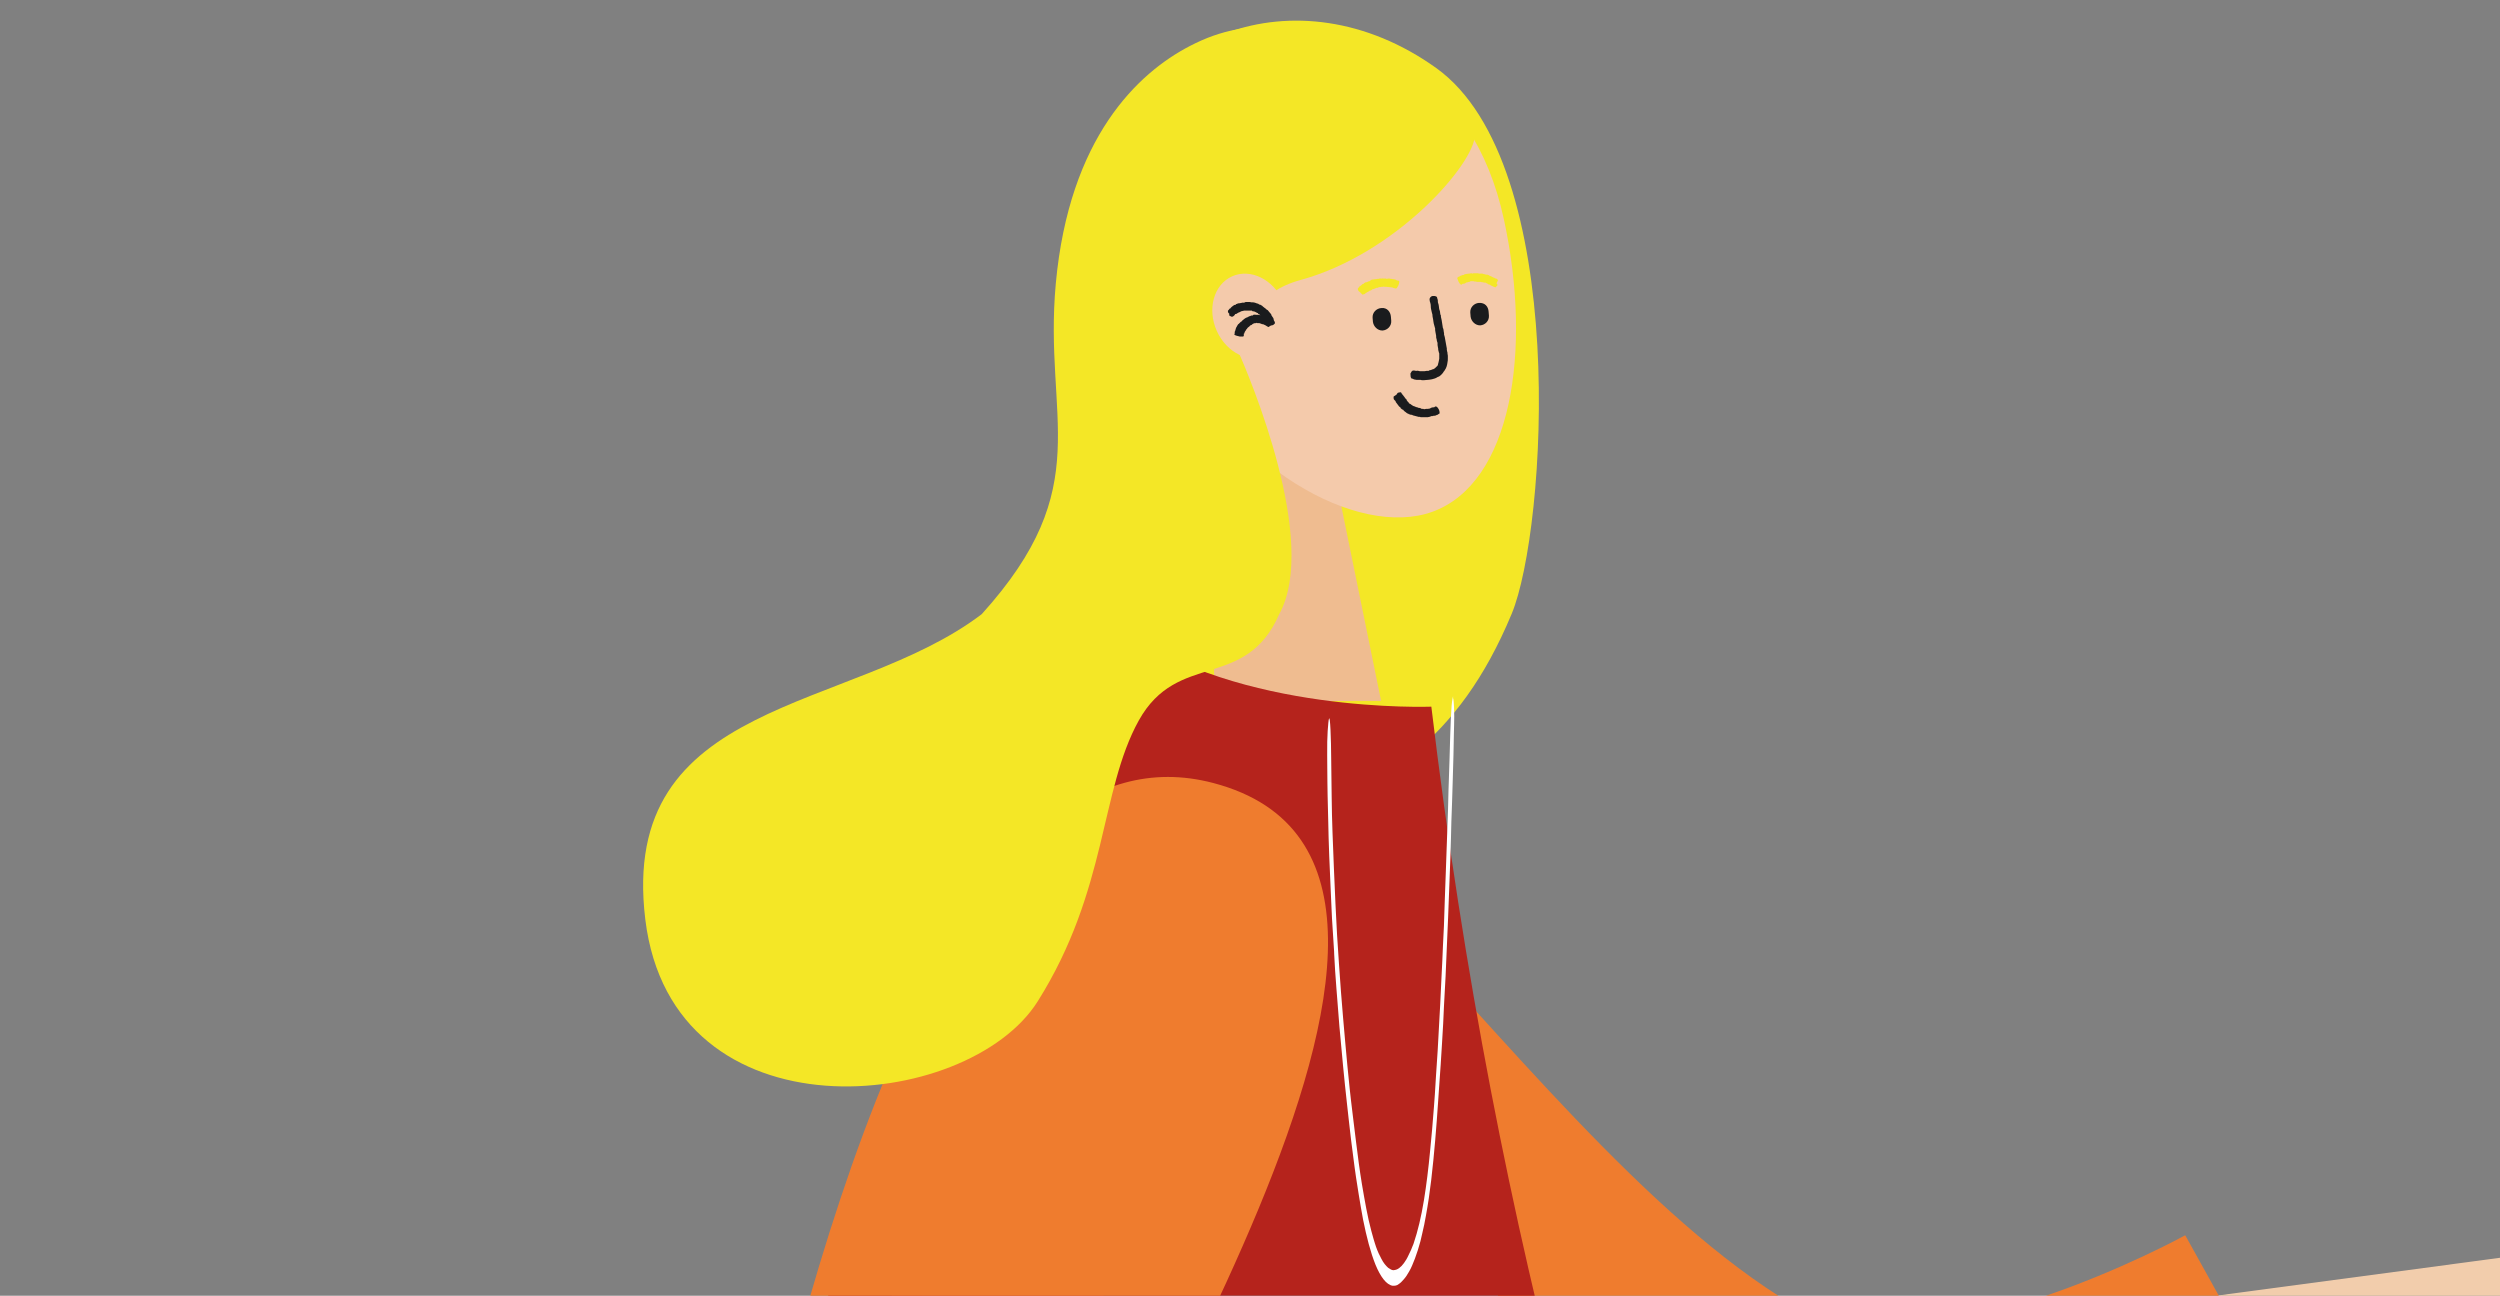 <?xml version="1.0" encoding="utf-8"?>
<!-- Generator: Adobe Illustrator 25.4.1, SVG Export Plug-In . SVG Version: 6.00 Build 0)  -->
<svg version="1.1" id="_x2014_ÎÓÈ_x5F_1" xmlns="http://www.w3.org/2000/svg" xmlns:xlink="http://www.w3.org/1999/xlink"
	 x="0px" y="0px" viewBox="0 0 963.78 499.51" style="enable-background:new 0 0 963.78 499.51;" xml:space="preserve">
<rect x="0" y="0" width="963.78" height="499.51" fill="#808080" stroke="none"/>
<style type="text/css">
	.st0{clip-path:url(#SVGID_00000093165300042910880080000006061408979753490844_);}
	.st1{fill:#F6DA39;}
	.st2{fill:#FCA637;}
	.st3{fill:#FFFFFF;}
	.st4{fill:#F2CDAC;}
	.st5{fill:#F4E726;}
	.st6{fill:#EFBC90;}
	.st7{fill:#F4CAAB;}
	.st8{fill:#F7D52C;}
	.st9{fill:#EF7C2E;}
	.st10{fill:#76D3F4;}
	.st11{fill:#B5231C;}
	.st12{fill:#1A1B1D;}
</style>
<g>
	<defs>
		<rect id="SVGID_1_" y="0" width="963.78" height="507.47"/>
	</defs>
	<clipPath id="SVGID_00000089561316531142748640000018111998218017747630_">
		<use xlink:href="#SVGID_1_"  style="overflow:visible;"/>
	</clipPath>
	<g style="clip-path:url(#SVGID_00000089561316531142748640000018111998218017747630_);">
		<g>
			<g>
				<g id="XMLID_628_">
					<polygon id="XMLID_629_" class="st1" points="296.54,840.64 351.03,1306.81 351.03,1295.77 329.89,1703.84 453.86,1716.45 
						501.33,1306.98 501.6,1304.91 501.33,1295.93 488.54,826.84 					"/>
				</g>
				<g id="XMLID_626_">
					<path id="XMLID_627_" class="st1" d="M368.75,972.39l248.92-33.71c27.04-3.7,79.79-35.18,76.18-62.23l-48.16-210l-295.96,50.83
						l-53.18,123.37C300.06,867.7,341.6,976.01,368.75,972.39z"/>
				</g>
				<g id="XMLID_624_">
					<polygon id="XMLID_625_" class="st1" points="488.19,834.11 629.24,1294.81 626.89,1275.35 640.67,1703.78 765.09,1698.07 
						777.56,1276.5 777.89,1269.97 775.12,1257.04 674.5,785.84 					"/>
				</g>
			</g>
			<g id="XMLID_620_">
				<g id="XMLID_621_">
					<g id="XMLID_622_">
						<polygon id="XMLID_623_" class="st2" points="640.67,1703.78 648,1787.3 856.64,1767.79 765.09,1698.07 						"/>
					</g>
				</g>
			</g>
			<g id="XMLID_616_">
				<g id="XMLID_617_">
					<g id="XMLID_618_">
						<polygon id="XMLID_619_" class="st2" points="329.89,1703.84 324.98,1787.56 534.13,1798.72 453.86,1716.45 						"/>
					</g>
				</g>
			</g>
			<g id="XMLID_613_">
				<g id="XMLID_614_">
					<path id="XMLID_615_" class="st3" d="M306.62,905.62c0.32-0.59,0.67-0.8,1.58-0.98c0.37-0.03,0.74-0.07,1.11-0.01l1.58,0.04
						c0.65,0.03,1.29-0.12,1.93-0.18c0.47,0.05,0.84,0.02,1.3-0.03c1.38-0.13,2.76-0.25,4.13-0.47l1.74-0.25
						c0.55-0.05,1.29-0.12,1.84-0.17c0.46-0.04,0.8-0.35,1.26-0.39c1.29-0.12,2.54-0.7,3.82-0.82c1.1-0.19,2.08-0.56,3.07-0.93
						l1.52-0.6c0.36-0.13,0.81-0.26,1.26-0.39l0.8-0.35c0.89-0.45,1.86-1.01,2.74-1.46c1.07-0.47,2.12-1.12,3.19-1.69
						c1.05-0.65,2.11-1.31,3.24-2.06l0.26-0.21l0.34-0.31l0.08-0.1c0.35-0.22,0.6-0.52,0.95-0.74l1.9-1.57l0.6-0.52l0.94-0.92
						c0.43-0.41,0.85-0.82,1.28-1.23c0.34-0.31,0.77-0.72,1.2-1.04l0.5-0.6c0.17-0.2,0.24-0.39,0.5-0.6
						c1.04-0.84,1.57-2.09,2.62-2.84c0.67-0.8,1.34-1.61,2-2.5l0.89-1.38c0.24-0.39,0.49-0.7,0.74-1.09l0.39-0.78
						c0.57-0.89,0.84-1.93,1.41-2.82c0.55-1.07,1.1-2.14,1.56-3.21c0.45-1.16,0.9-2.31,1.43-3.57c0.16-0.29,0.13-0.57,0.2-0.85
						c0.15-0.39,0.21-0.76,0.36-1.15c0.21-0.76,0.5-1.62,0.62-2.38c0.42-1.52,1.03-2.97,1.16-4.56c0.01-0.93,0.12-1.68,0.31-2.63
						c0.06-0.38,0.03-0.65,0.19-0.95c0.16-0.29,0.41-0.59,0.57-0.89c0.42-0.5,0.86-0.73,1.42-0.69c0.57,0.13,0.79,0.48,1.2,0.91
						c0.32,0.43,0.47,1.07,0.44,1.72c-0.06,0.38-0.03,0.65-0.09,1.03c-0.03,0.65-0.17,1.22-0.21,1.78c-0.04,0.56-0.27,1.05-0.4,1.71
						c-0.22,1.69-0.81,3.32-1.31,4.95c-0.13,0.57-0.26,1.23-0.48,1.81c-0.22,0.67-0.53,1.35-0.84,1.93l-0.08,0.19
						c0.01,0.09,0.02,0.18,0.02,0.18c-0.02,0.74-0.5,1.62-0.81,2.3c-0.29,0.86-0.68,1.73-1.16,2.52c-0.86,1.75-1.81,3.51-2.87,5.09
						c-0.16,0.29-0.4,0.69-0.56,0.98c-0.48,0.88-1.05,1.68-1.63,2.47c-0.24,0.39-0.58,0.8-0.91,1.2c-0.34,0.31-0.6,0.52-0.84,0.91
						l-1.33,1.7c-1.85,2.12-3.89,4.07-5.94,6.02c-0.34,0.31-0.69,0.62-1.12,0.94c-0.35,0.22-0.7,0.44-0.96,0.65
						c-0.34,0.31-0.69,0.62-1.03,0.93c-0.53,0.33-0.87,0.64-1.3,0.96l-1.4,0.96c-0.18,0.11-0.35,0.22-0.53,0.33
						c-0.43,0.32-0.88,0.54-1.31,0.86l-2.38,1.43c-1.77,0.91-3.45,1.8-5.25,2.43c-0.36,0.13-0.72,0.25-1.07,0.47
						c-0.89,0.36-1.78,0.81-2.78,1.09c-0.45,0.13-0.99,0.37-1.44,0.5c-0.45,0.13-0.83,0.08-1.28,0.21c-0.72,0.25-1.35,0.5-2.07,0.66
						c-2.72,0.71-5.56,1.07-8.32,1.42c-0.46,0.04-0.92,0.08-1.38,0.13c-0.37,0.03-0.84-0.02-1.11,0.01
						c-0.46,0.04-0.92,0.08-1.38,0.13c-0.64,0.06-1.1,0.1-1.67,0.06l-1.77-0.02c-0.56-0.04-0.94-0.1-1.41-0.24
						c-0.38-0.06-0.93-0.01-1.31-0.16c-0.28-0.07-0.4-0.33-0.6-0.5c-0.31-0.34-0.54-0.79-0.49-1.25
						C306.29,906.12,306.45,905.82,306.62,905.62z"/>
				</g>
			</g>
			<g id="XMLID_610_">
				<g id="XMLID_611_">
					<path id="XMLID_612_" class="st3" d="M486.08,917.95c0.22-0.67,0.56-0.98,1.46-1.25c0.36-0.13,0.82-0.17,1.19-0.2l1.74-0.25
						c0.74-0.07,1.36-0.4,2.09-0.47c0.46-0.04,0.91-0.18,1.37-0.22c1.46-0.32,2.89-0.92,4.23-1.41c0.63-0.24,1.16-0.48,1.69-0.81
						s1.16-0.48,1.69-0.81c0.35-0.22,0.69-0.62,1.04-0.84c1.15-0.66,1.87-1.84,2.72-2.66c0.67-0.8,1.14-1.78,1.51-2.74
						c0.23-0.49,0.37-1.05,0.5-1.62c0.05-0.47,0.29-0.86,0.34-1.33l0.11-0.85c0.08-1.12-0.02-2.23-0.03-3.34
						c-0.03-1.3-0.15-2.59-0.27-3.97c-0.23-1.46-0.35-2.75-0.58-4.31c-0.01-0.09-0.03-0.28-0.03-0.37l-0.13-0.45l-0.02-0.18
						c-0.04-0.46-0.18-0.91-0.22-1.37l-0.45-2.84l-0.08-0.92l-0.23-1.46l-0.37-2.01c-0.05-0.55-0.11-1.2-0.16-1.75l-0.18-0.91
						c-0.12-0.27-0.14-0.54-0.17-0.82c-0.04-1.48-0.56-3.01-0.59-4.4c-0.21-1.28-0.31-2.38-0.43-3.67l-0.26-1.83
						c-0.04-0.46-0.09-1.01-0.14-1.47l-0.18-0.91c-0.2-1.19-0.59-2.36-0.69-3.46c-0.22-1.37-0.34-2.66-0.56-4.03
						c-0.23-1.46-0.46-2.93-0.59-4.4c-0.03-0.37-0.15-0.64-0.19-1c-0.04-0.46-0.18-0.91-0.22-1.37l-0.44-2.74
						c-0.25-1.74-0.24-3.6-0.68-5.32c-0.28-1-0.45-1.91-0.55-2.92c-0.03-0.37-0.16-0.73-0.1-1.1c0.06-0.38,0.21-0.76,0.36-1.15
						c0.22-0.67,0.65-0.99,1.2-1.04c0.56,0.04,0.96,0.38,1.46,0.7c0.4,0.33,0.75,1.05,0.81,1.69c0.03,0.37,0.16,0.73,0.19,1.1
						c0.15,0.64,0.21,1.28,0.36,1.92c0.15,0.64,0.11,1.2,0.26,1.83c0.45,1.82,0.52,3.57,0.78,5.41c0.15,0.64,0.3,1.27,0.36,1.92
						c0.08,0.83,0.23,1.46,0.21,2.3l0.03,0.28c0.01,0.09,0.02,0.18,0.12,0.27c0.34,0.71,0.44,1.72,0.51,2.55l0.46,2.93
						c0.28,2.02,0.56,4.03,0.84,6.14c0.04,0.46,0.17,0.82,0.2,1.19c0.19,1.1,0.38,2.1,0.56,3.1c0.04,0.46,0.19,1.1,0.24,1.56
						c0.04,0.46-0.02,0.84,0.04,1.39l0.4,2.28c0.46,3.02,0.83,5.96,1.38,8.88c0.13,0.45,0.19,1,0.23,1.46
						c0.03,0.37,0.08,0.83,0.11,1.2c0.04,0.46,0.19,1,0.32,1.46c0.15,0.64,0.2,1.19,0.35,1.73l0.26,1.83
						c0.03,0.28,0.04,0.46,0.06,0.64c0.05,0.55,0.2,1.19,0.24,1.65c0.19,1,0.28,2.02,0.37,3.03c0.1,2.13,0.21,4.34-0.23,6.61
						c-0.05,0.47-0.11,0.85-0.25,1.32c-0.17,1.13-0.53,2.28-0.99,3.34c-0.23,0.49-0.45,1.16-0.78,1.56
						c-0.33,0.49-0.68,0.71-0.91,1.2c-0.49,0.7-0.99,1.39-1.58,2c-2.47,2.46-5.49,3.85-8.55,4.97c-0.54,0.14-0.99,0.37-1.54,0.42
						c-0.46,0.04-0.91,0.18-1.28,0.21c-0.54,0.14-1,0.28-1.45,0.41c-0.64,0.15-1.18,0.29-1.73,0.35l-1.92,0.27
						c-0.64,0.06-1.01,0.09-1.57,0.05c-0.46,0.04-1,0.19-1.48,0.04c-0.28-0.07-0.58-0.23-0.78-0.39c-0.49-0.33-0.71-0.68-0.75-1.14
						C485.84,918.43,485.92,918.24,486.08,917.95z"/>
				</g>
			</g>
			<g id="XMLID_607_">
				<g id="XMLID_608_">
					<path id="XMLID_609_" class="st3" d="M328.82,1681.19c0.41-0.59,0.94-0.83,2.05-0.93c0.46-0.04,1.02,0,1.58,0.04
						c0.74,0.02,1.5,0.14,2.24,0.16c0.94,0.1,1.85-0.08,2.8,0.11c0.57,0.13,1.22,0.17,1.78,0.21c1.96,0.1,3.82,0.2,5.78,0.3
						c0.85,0.11,1.68,0.12,2.52,0.14c0.85,0.11,1.7,0.31,2.54,0.32c0.65,0.03,1.21-0.02,1.86,0.01c1.79,0.3,3.73,0.21,5.44,0.61
						c1.5,0.14,3,0.28,4.49,0.42c0.74,0.02,1.5,0.14,2.34,0.16c0.65,0.03,1.13,0.17,1.78,0.21c0.38,0.06,0.75,0.02,1.21,0.07
						c1.4,0.06,2.98,0.1,4.38,0.15c1.68,0.12,3.36,0.25,5.06,0.46c1.77,0.11,3.64,0.22,5.43,0.52c0.18-0.02,0.28,0.07,0.47,0.05
						c0.18-0.02,0.37-0.03,0.65,0.03c0.09-0.01,0.09-0.01,0.18-0.02c0.56,0.04,1.12,0.08,1.68,0.12c1.12,0.08,2.34,0.16,3.46,0.24
						c0.38,0.06,0.75,0.12,1.12,0.08c0.56,0.04,1.21,0.07,1.77,0.11c0.85,0.11,1.68,0.12,2.52,0.14c0.75,0.02,1.41,0.24,2.16,0.27
						c0.38,0.06,0.74,0.02,1.12,0.08c0.37-0.03,0.74-0.07,1.02,0c1.79,0.3,3.73,0.21,5.44,0.61c1.5,0.14,3,0.28,4.49,0.42
						c0.74,0.02,1.5,0.14,2.34,0.16c0.65,0.03,1.13,0.17,1.78,0.21c0.38,0.06,0.74,0.02,1.21,0.07c1.4,0.06,2.98,0.1,4.38,0.15
						c1.68,0.12,3.36,0.25,5.06,0.46c1.77,0.11,3.64,0.22,5.43,0.52c0.47,0.05,0.84,0.02,1.31,0.07c0.56,0.04,1.12,0.08,1.68,0.12
						c1.12,0.08,2.34,0.16,3.46,0.24c2.15,0.17,4.34,0.71,6.56,0.69c1.21-0.02,2.42,0.06,3.64,0.22c0.47,0.05,0.94,0.1,1.32,0.25
						c0.48,0.14,0.87,0.38,1.26,0.63c0.78,0.39,1.01,0.93,0.87,1.4c-0.14,0.48-0.67,0.8-1.28,1.23c-0.53,0.33-1.45,0.41-2.28,0.4
						c-0.47-0.05-0.85-0.11-1.31-0.07c-0.75-0.02-1.59-0.13-2.34-0.16c-0.75-0.02-1.51-0.23-2.25-0.26
						c-2.23-0.07-4.4-0.43-6.74-0.59c-0.84-0.02-1.67-0.03-2.42-0.06c-0.94-0.1-1.78-0.21-2.82-0.39c-0.09,0.01-0.19-0.08-0.28-0.07
						c-0.09,0.01-0.18,0.02-0.28,0.03c-0.91,0.18-2.23-0.07-3.16-0.08c-1.21-0.07-2.43-0.15-3.56-0.32
						c-2.53-0.23-5.05-0.37-7.58-0.69c-0.47-0.05-1.03-0.09-1.5-0.14c-1.31-0.07-2.52-0.14-3.83-0.3c-0.65-0.03-1.31-0.07-1.87-0.2
						c-0.57-0.13-1.05-0.27-1.6-0.22c-0.93-0.01-1.87-0.11-2.8-0.11c-3.65-0.31-7.31-0.72-11.04-0.93c-0.65-0.03-1.21-0.07-1.88-0.2
						c-0.47-0.05-1.04-0.18-1.51-0.23c-0.56-0.04-1.21-0.07-1.86-0.01c-0.74-0.02-1.4-0.06-2.14-0.08c-0.75-0.02-1.5-0.14-2.24-0.16
						c-0.28-0.07-0.56-0.04-0.85-0.11c-0.65-0.03-1.41-0.15-1.97-0.19c-1.21-0.07-2.43-0.15-3.56-0.32
						c-2.53-0.23-5.05-0.37-7.58-0.69c-0.47-0.05-1.03-0.09-1.5-0.14c-1.31-0.07-2.52-0.14-3.83-0.3c-0.65-0.03-1.31-0.07-1.87-0.2
						c-0.57-0.13-1.05-0.28-1.6-0.22c-0.93-0.01-1.87-0.11-2.8-0.11c-3.65-0.31-7.31-0.72-11.04-0.93c-0.65-0.03-1.21-0.07-1.87-0.2
						c-0.47-0.05-0.95-0.19-1.51-0.23c-0.56-0.04-1.21-0.07-1.86-0.01c-0.75-0.02-1.4-0.06-2.14-0.08c-0.74-0.02-1.5-0.14-2.24-0.16
						c-0.75-0.02-1.13-0.17-1.88-0.29c-0.57-0.13-1.21-0.07-1.69-0.22c-0.29-0.16-0.59-0.32-0.79-0.48
						c-0.5-0.42-0.73-0.86-0.67-1.24C328.4,1681.6,328.56,1681.4,328.82,1681.19z"/>
				</g>
			</g>
			<g id="XMLID_604_">
				<g id="XMLID_605_">
					<path id="XMLID_606_" class="st3" d="M643.54,1680.49c0.31-0.68,0.74-1,1.92-1.29c0.45-0.13,1-0.19,1.56-0.24
						c0.74-0.07,1.47-0.14,2.21-0.2c0.92-0.08,1.82-0.35,2.74-0.44c0.64-0.06,1.21-0.02,1.84-0.17c1.93-0.18,3.85-0.54,5.79-0.63
						c0.83-0.08,1.66-0.15,2.49-0.23s1.67-0.06,2.49-0.14c0.64-0.06,1.18-0.29,1.83-0.26c1.86,0.01,3.67-0.43,5.44-0.41
						c1.48-0.04,2.95-0.18,4.52-0.32c0.74-0.07,1.56-0.14,2.3-0.21c0.64-0.06,1.21-0.02,1.85-0.08c0.37-0.03,0.83-0.08,1.2-0.11
						c1.47-0.14,2.93-0.46,4.31-0.58c1.66-0.15,3.31-0.31,5.06-0.47c1.84-0.17,3.58-0.42,5.43-0.5c0.18-0.02,0.28-0.03,0.46-0.04
						c0.18-0.02,0.37-0.03,0.64-0.06c0.09-0.01,0.09-0.01,0.18-0.02c0.55-0.05,1.1-0.1,1.66-0.15c1.1-0.1,2.3-0.21,3.5-0.32
						c0.37-0.03,0.74-0.07,1.1-0.1c0.64-0.06,1.2-0.11,1.84-0.17c0.83-0.08,1.66-0.15,2.49-0.23c0.74-0.07,1.48-0.04,2.22-0.11
						c0.37-0.03,0.74-0.07,1.2-0.11c0.37-0.03,0.73-0.16,1.1-0.19c1.86,0.01,3.67-0.43,5.44-0.41c1.48-0.04,2.95-0.18,4.52-0.32
						c0.74-0.07,1.56-0.14,2.3-0.21c0.64-0.06,1.21-0.02,1.85-0.08c0.37-0.03,0.83-0.08,1.2-0.11c1.47-0.14,2.93-0.46,4.31-0.58
						c1.66-0.15,3.31-0.31,5.06-0.47c1.84-0.17,3.58-0.42,5.43-0.5c0.46-0.04,0.82-0.17,1.28-0.21c0.55-0.05,1.1-0.1,1.66-0.15
						c1.2-0.11,2.3-0.21,3.5-0.32c2.21-0.2,4.45-0.04,6.55-0.42c1.19-0.2,2.38-0.4,3.67-0.43c0.46-0.04,0.92-0.08,1.3-0.03
						c0.47,0.05,0.95,0.19,1.33,0.34c0.77,0.3,1.18,0.73,1.13,1.2c-0.04,0.56-0.48,0.88-0.99,1.39c-0.52,0.42-1.33,0.68-2.16,0.76
						c-0.46,0.04-0.92,0.08-1.29,0.12c-0.83,0.08-1.56,0.14-2.38,0.31c-0.74,0.07-1.48,0.04-2.22,0.11c-2.2,0.3-4.42,0.41-6.72,0.62
						c-0.83,0.08-1.65,0.24-2.38,0.31c-0.92,0.08-1.84,0.17-2.77,0.16c-0.09,0.01-0.18,0.02-0.28,0.03
						c-0.09,0.01-0.18,0.02-0.27,0.12c-0.9,0.27-2.2,0.3-3.2,0.48c-1.2,0.11-2.39,0.22-3.59,0.33c-2.58,0.24-5.06,0.47-7.56,0.6
						c-0.46,0.04-1.01,0.09-1.47,0.14c-1.28,0.21-2.57,0.33-3.86,0.45c-0.64,0.06-1.29,0.12-1.93,0.18
						c-0.56-0.04-1.03-0.09-1.67,0.06c-0.92,0.08-1.83,0.26-2.75,0.35c-3.68,0.34-7.37,0.59-11.05,1.02
						c-0.64,0.06-1.2,0.11-1.84,0.17c-0.46,0.04-1.02,0-1.48,0.04c-0.64,0.06-1.19,0.2-1.83,0.26c-0.74,0.07-1.37,0.22-2.11,0.29
						c-0.74,0.07-1.47,0.14-2.21,0.2c-0.28,0.03-0.55,0.05-0.83,0.08c-0.64,0.06-1.38,0.13-2.02,0.19c-1.2,0.11-2.39,0.22-3.59,0.33
						c-2.58,0.24-5.06,0.47-7.56,0.6c-0.46,0.04-1.01,0.09-1.47,0.14c-1.28,0.21-2.57,0.33-3.86,0.45
						c-0.64,0.06-1.29,0.12-1.93,0.18c-0.56-0.04-1.03-0.09-1.67,0.06c-0.92,0.08-1.83,0.26-2.75,0.35
						c-3.68,0.34-7.37,0.59-11.05,1.02c-0.64,0.06-1.2,0.11-1.84,0.17c-0.46,0.04-1.02,0-1.48,0.04c-0.64,0.06-1.19,0.2-1.83,0.26
						c-0.74,0.07-1.37,0.22-2.11,0.29c-0.74,0.07-1.47,0.14-2.21,0.2c-0.74,0.07-1.21,0.02-1.86-0.01c-0.56-0.04-1.2,0.11-1.76,0.07
						c-0.38-0.06-0.67-0.22-0.87-0.38c-0.59-0.32-0.8-0.67-0.94-1.12C643.21,1680.99,643.38,1680.79,643.54,1680.49z"/>
				</g>
			</g>
			<g id="XMLID_599_">
				<g id="XMLID_600_">
					<g id="XMLID_601_">
						<g id="XMLID_602_">
							<path id="XMLID_603_" class="st3" d="M839.16,1754.36c-0.7-0.58-1.47-0.79-3.33-0.9c-0.74-0.02-1.67,0.06-2.49,0.14
								c-1.2,0.11-2.39,0.22-3.59,0.33c-1.47,0.14-2.96,0.09-4.43,0.22c-0.92,0.08-1.92,0.27-2.94,0.36
								c-3.13,0.29-6.18,0.38-9.31,0.76c-1.38,0.13-2.67,0.25-4.05,0.37c-1.38,0.13-2.65,0.43-4.03,0.56
								c-1.01,0.09-1.95-0.01-3.05,0.19c-2.93,0.46-5.9,0.45-8.64,0.98c-2.38,0.31-4.78,0.53-7.17,0.75
								c-1.2,0.11-2.49,0.23-3.68,0.34c-1.01,0.09-1.92,0.27-2.94,0.36c-0.64,0.06-1.29,0.12-1.93,0.18
								c-2.3,0.21-4.71,0.25-7.01,0.46c-2.67,0.25-5.34,0.49-8.09,0.84c-2.95,0.27-5.8,0.53-8.64,0.89
								c-0.28,0.03-0.46,0.04-0.74,0.07c-0.37,0.03-0.64,0.06-1.02,0c-0.09,0.01-0.18,0.02-0.28,0.03
								c-0.83,0.08-1.84,0.17-2.67,0.25c-1.84,0.17-3.68,0.34-5.52,0.51c-0.64,0.06-1.2,0.11-1.84,0.17
								c-1.01,0.09-1.93,0.18-2.95,0.27c-1.38,0.13-2.67,0.25-4.05,0.37c-1.2,0.11-2.29,0.3-3.49,0.41
								c-0.64,0.06-1.2,0.11-1.84,0.17c-0.55,0.05-1.11,0.01-1.76,0.07c-2.93,0.46-5.99,0.46-8.64,0.98
								c-2.38,0.31-4.78,0.53-7.17,0.75c-1.2,0.11-2.49,0.23-3.68,0.34c-1.01,0.09-1.92,0.27-2.94,0.36
								c-0.64,0.06-1.29,0.12-1.93,0.18c-2.3,0.21-4.71,0.25-7.01,0.46c-2.67,0.25-5.34,0.49-8.09,0.84
								c-2.95,0.27-5.8,0.53-8.64,0.89c-0.74,0.07-1.39,0.04-2.03,0.09c-0.83,0.08-1.84,0.17-2.67,0.25
								c-1.84,0.17-3.68,0.34-5.52,0.51c-3.5,0.32-7.05,1.02-10.57,1.16c-2.03,0.09-3.88,0.17-5.9,0.45
								c-0.74,0.07-1.47,0.14-2.11,0.29c-0.73,0.16-1.44,0.5-2.07,0.75c-1.25,0.49-1.76,1.09-1.53,1.53
								c0.24,0.54,1.01,0.84,1.97,1.21c0.86,0.29,2.26,0.35,3.64,0.22c0.74-0.07,1.38-0.13,2.12-0.2c1.29-0.12,2.58-0.24,3.78-0.26
								c1.2-0.11,2.38-0.31,3.58-0.42c3.6-0.24,7.17-0.75,10.76-1.08c1.29-0.12,2.59-0.15,3.87-0.26c1.56-0.14,2.94-0.36,4.5-0.51
								c0.18-0.02,0.28-0.03,0.46-0.04c0.18-0.02,0.28-0.03,0.47,0.05c1.5,0.14,3.51-0.23,5.08-0.28c1.93-0.18,3.87-0.36,5.8-0.53
								c4.05-0.37,8.1-0.75,12.14-1.21c0.83-0.08,1.66-0.15,2.39-0.22c2.03-0.09,4.15-0.29,6.18-0.48c1.01-0.09,2.12-0.2,3.04-0.28
								c0.91-0.18,1.64-0.34,2.65-0.43c1.47-0.14,2.95-0.18,4.52-0.32c5.89-0.54,11.77-1.18,17.67-1.63
								c1.01-0.09,1.93-0.18,2.95-0.27c0.83-0.08,1.56-0.24,2.38-0.31c1.01-0.09,1.94-0.09,2.95-0.18c1.11-0.01,2.31-0.12,3.41-0.22
								c1.2-0.11,2.39-0.22,3.59-0.33c0.46-0.04,0.92-0.08,1.29-0.12c1.1-0.1,2.21-0.2,3.22-0.3c1.93-0.18,3.87-0.36,5.8-0.53
								c4.05-0.37,8.1-0.75,12.14-1.21c0.83-0.08,1.66-0.15,2.39-0.22c2.03-0.09,4.15-0.29,6.18-0.48c1.01-0.09,2.12-0.2,3.04-0.28
								c0.91-0.18,1.64-0.34,2.65-0.43c1.47-0.14,2.95-0.18,4.52-0.32c5.89-0.54,11.77-1.18,17.67-1.63
								c1.01-0.09,1.93-0.18,2.95-0.27c0.83-0.08,1.56-0.24,2.38-0.31c1.01-0.09,1.94-0.09,2.95-0.18c1.11-0.01,2.31-0.12,3.41-0.22
								c1.2-0.11,2.39-0.22,3.59-0.33s1.92-0.27,2.93-0.46c0.82-0.17,1.93-0.18,2.75-0.35c0.54-0.14,0.98-0.46,1.34-0.59
								c0.79-0.44,1.12-0.94,1.17-1.41C839.75,1754.77,839.46,1754.61,839.16,1754.36z"/>
						</g>
					</g>
				</g>
			</g>
			<g id="XMLID_594_">
				<g id="XMLID_595_">
					<g id="XMLID_596_">
						<g id="XMLID_597_">
							<path id="XMLID_598_" class="st3" d="M693.61,1768.52c0.63-0.24,0.98-0.46,1.2-1.13c0.07-0.28,0.13-0.57,0.1-0.94l-0.12-1.29
								c-0.05-0.55,0.09-1.03-0.05-1.57c-0.13-0.36-0.16-0.73-0.19-1c-0.19-1.1-0.3-2.2-0.67-3.28l-0.41-1.45
								c-0.22-0.35-0.46-0.98-0.68-1.33c-0.13-0.36-0.07-0.74-0.29-1.09c-0.54-0.88-0.74-1.97-1.46-2.74
								c-0.54-0.79-0.97-1.49-1.41-2.19l-0.75-1.14c-0.21-0.26-0.51-0.51-0.63-0.78l-0.42-0.52c-0.53-0.69-0.88-1.5-1.48-2
								c-0.62-0.69-1.34-1.45-2.04-2.04c-0.8-0.67-1.53-1.44-2.41-2.01c-0.1-0.08-0.1-0.08-0.2-0.17c-0.1-0.08-0.2-0.17-0.3-0.25
								l-0.1-0.08c-0.21-0.26-0.5-0.42-0.8-0.58l-1.68-1.14c-0.2-0.17-0.39-0.24-0.59-0.32l-0.89-0.57
								c-0.39-0.24-0.88-0.48-1.27-0.72c-0.38-0.15-0.77-0.3-1.16-0.45c-0.19-0.08-0.39-0.24-0.59-0.32
								c-0.19-0.08-0.39-0.24-0.59-0.32c-1.05-0.27-2.03-0.83-3.05-0.83c-0.95-0.19-1.7-0.31-2.55-0.51l-1.32-0.25
								c-0.38-0.06-0.65-0.03-1.03-0.09l-0.66-0.12c-0.85-0.11-1.7-0.31-2.44-0.33c-0.93-0.01-1.95-0.01-2.87,0.08
								c-1.01,0.09-2.13,0.1-3.12,0.38c-0.28,0.03-0.46,0.04-0.74-0.02c-0.28,0.03-0.64,0.15-0.91,0.18
								c-0.64,0.15-1.28,0.21-2.01,0.37c-1.27,0.3-2.32,1.05-3.6,1.26c-0.73,0.16-1.36,0.4-1.97,0.74
								c-0.27,0.12-0.44,0.23-0.61,0.43c-0.17,0.2-0.32,0.59-0.48,0.79c-0.23,0.49-0.18,1.04,0.14,1.47
								c0.32,0.43,0.71,0.68,1.2,0.91c0.39,0.24,0.85,0.2,1.31,0.07c0.18-0.11,0.45-0.13,0.63-0.24c0.45-0.13,0.72-0.25,1.17-0.39
								c0.36-0.13,0.71-0.34,1.07-0.47c1.09-0.29,2.17-0.66,3.25-0.95c0.46-0.04,0.83-0.08,1.2-0.11c0.45-0.13,0.91-0.18,1.36-0.31
								l0.18-0.02l0.19,0.08c0.48,0.14,1.12,0.08,1.67,0.03l1.85-0.08c1.3-0.03,2.6,0.04,3.82,0.2c0.28-0.03,0.47,0.05,0.75,0.12
								c0.66,0.12,1.32,0.25,1.89,0.38c0.28,0.07,0.67,0.22,0.95,0.19c0.28-0.03,0.55-0.05,0.85,0.11c0.48,0.14,0.87,0.38,1.35,0.53
								c1.72,0.58,3.55,1.25,5.12,2.22c0.29,0.16,0.49,0.23,0.79,0.48c0.19,0.08,0.49,0.23,0.68,0.31c0.29,0.16,0.5,0.42,0.7,0.58
								c0.3,0.25,0.51,0.51,0.8,0.67c0.3,0.25,0.59,0.41,0.91,0.75c0.1,0.08,0.2,0.17,0.3,0.25c0.3,0.25,0.51,0.51,0.8,0.67
								l1.32,1.27c0.92,0.94,1.66,1.89,2.59,2.92c0.2,0.17,0.32,0.43,0.43,0.61c0.34,0.62,0.66,1.15,0.99,1.67
								c0.12,0.27,0.34,0.62,0.54,0.79c0.21,0.26,0.41,0.43,0.53,0.69c0.23,0.44,0.36,0.9,0.59,1.34c0.81,1.69,1.52,3.39,1.96,5.2
								c0.03,0.28,0.15,0.64,0.18,0.91c0.12,0.27,0.24,0.54,0.25,0.72c0.12,0.27,0.06,0.64,0.08,0.92c0.03,0.37,0.07,0.74,0.1,1.1
								l0.1,1.1c0.03,0.37,0.14,0.54,0.27,0.9c0.03,0.28-0.03,0.65,0.08,0.92c0.11,0.18,0.31,0.34,0.5,0.42
								c0.39,0.24,0.78,0.39,1.25,0.44C693.17,1768.75,693.34,1768.64,693.61,1768.52z"/>
						</g>
					</g>
				</g>
			</g>
			<g id="XMLID_517_">
				<g id="XMLID_518_">
					<g id="XMLID_519_">
						<g id="XMLID_520_">
							<path id="XMLID_593_" class="st3" d="M790.05,1722.13c0.69,0.4,1.16,0.45,2.34,0.16c0.45-0.13,0.98-0.46,1.42-0.69
								c0.71-0.34,1.31-0.86,1.92-1.29c0.79-0.54,1.68-0.9,2.46-1.53c0.52-0.42,0.94-0.83,1.46-1.25c1.55-1.26,3.1-2.61,4.46-4.03
								c0.59-0.61,1.18-1.32,1.77-1.93c0.58-0.7,0.98-1.48,1.56-2.19c0.42-0.5,0.94-0.92,1.25-1.51c0.96-1.67,2.21-3.27,2.79-4.99
								c0.61-1.45,1.32-2.81,1.83-4.35l0.81-2.3l0.47-1.9l0.35-1.24c0.42-1.52,0.83-3.05,0.87-4.63c0.11-1.87,0.03-3.72-0.42-5.53
								c-0.37-2.01-1.11-3.98-2.38-5.63l-0.32-0.43l-0.43-0.61l-0.11-0.18c-0.33-0.53-0.84-1.04-1.34-1.45
								c-1.01-0.93-2.11-1.75-3.38-2.38c-0.39-0.24-0.87-0.38-1.35-0.53c-0.67-0.22-1.43-0.42-2.18-0.54
								c-1.04-0.18-2.06-0.18-3.07-0.09c-0.83,0.08-1.64,0.34-2.45,0.6c-0.45,0.13-0.91,0.18-1.26,0.4
								c-0.36,0.13-0.82,0.17-1.17,0.39c-1.76,1-3.72,1.92-4.98,3.34c-1.2,1.04-2.3,2.25-3.29,3.55c-0.59,0.61-0.99,1.3-1.49,1.99
								c-0.41,0.59-0.64,1.08-0.96,1.67l-0.64,1.08c-0.81,1.28-1.6,2.75-2.13,4.1c-0.59,1.63-1.18,3.36-1.47,5.15
								c-0.38,1.89-0.67,3.78-0.68,5.72c0.04,0.46-0.11,0.85-0.16,1.31c-0.04,0.56,0.02,1.21-0.02,1.77
								c0.02,1.21,0.14,2.49,0.34,3.68c0.3,2.29,1.25,4.53,1.93,6.78c0.4,1.26,0.78,2.43,1.54,3.66c0.23,0.44,0.45,0.89,0.76,1.23
								c0.4,0.33,0.8,0.67,1.2,0.91c0.7,0.49,1.35,0.53,1.77,0.11c0.43-0.41,0.46-1.06,0.58-1.72c0.12-0.66-0.22-1.37-0.56-2.08
								c-0.13-0.36-0.34-0.71-0.57-1.15c-0.34-0.62-0.5-1.35-0.84-2.06c-0.24-0.63-0.58-1.25-0.74-1.97
								c-0.55-1.99-1.03-4.08-1.22-6.2c0.02-0.74,0.05-1.49-0.03-2.32c0.02-0.84-0.06-1.67-0.05-2.59l0.07-0.28
								c-0.01-0.09,0.08-0.19,0.07-0.28c0.29-0.86,0.37-2.08,0.57-2.93c0.17-1.13,0.54-2.19,0.82-3.23
								c0.72-2.29,1.63-4.42,2.84-6.48c0.24-0.39,0.48-0.79,0.82-1.19c0.65-0.99,1.4-1.89,2.25-2.81c0.33-0.4,0.76-0.81,1.18-1.32
								c0.33-0.4,0.58-0.8,1.01-1.11c0.69-0.53,1.4-0.96,2.1-1.4c2.81-1.74,5.97-2.69,8.75-1.74c0.48,0.14,0.87,0.38,1.35,0.53
								c0.38,0.15,0.77,0.3,1.07,0.55c0.4,0.33,0.71,0.68,1.02,1.02c0.42,0.52,0.74,0.95,1.06,1.39c0.33,0.53,0.65,1.05,0.99,1.67
								l0.34,0.62c0.14,0.54,0.39,1.17,0.52,1.62c0.28,1,0.37,2.01,0.47,3.11c0.11,2.22-0.32,4.58-0.85,6.86
								c-0.14,0.48-0.28,0.95-0.43,1.34c-0.45,1.16-0.81,2.3-1.36,3.37c-0.23,0.49-0.46,1.06-0.78,1.65
								c-0.23,0.49-0.28,0.95-0.61,1.45l-1.37,2.26c-1.85,3.05-3.83,5.83-6.48,8.3c-0.43,0.41-0.76,0.81-1.28,1.23
								c-0.34,0.31-0.68,0.71-1.02,1.02c-0.43,0.41-0.96,0.65-1.39,1.06c-0.61,0.43-1.14,0.75-1.66,1.17l-1.75,1.18
								c-0.43,0.32-0.87,0.64-1.39,1.06c-0.43,0.32-1.06,0.56-1.4,0.87c-0.26,0.21-0.41,0.59-0.48,0.79
								c-0.23,0.58-0.27,1.05-0.14,1.5C789.46,1721.81,789.76,1721.97,790.05,1722.13z"/>
						</g>
					</g>
				</g>
			</g>
			<g id="XMLID_512_">
				<g id="XMLID_513_">
					<g id="XMLID_514_">
						<g id="XMLID_515_">
							<path id="XMLID_516_" class="st3" d="M791.42,1720.89c0.25,0.72,0.65,1.05,1.9,1.5c0.48,0.14,1.04,0.18,1.6,0.22
								c0.75,0.12,1.58,0.04,2.34,0.16c0.93,0.01,1.87,0.2,2.9,0.2c0.64-0.06,1.29-0.12,1.93-0.18c2.03-0.09,4.06-0.28,5.97-0.64
								c0.82-0.17,1.73-0.35,2.54-0.61c0.82-0.17,1.61-0.61,2.52-0.88c0.64-0.15,1.28-0.21,1.9-0.55c1.78-0.81,3.68-1.36,5.17-2.33
								c1.32-0.77,2.73-1.55,4.05-2.42l2.01-1.39l1.46-1.25l0.95-0.74c1.21-0.95,2.42-1.99,3.42-3.19c1.17-1.41,2.23-2.99,2.91-4.72
								c0.85-1.84,1.4-3.94,1.4-5.98c-0.02-0.18,0.06-0.38,0.04-0.56l0.02-0.74l-0.02-0.18c0.03-0.65-0.12-1.29-0.18-1.93
								c-0.22-1.37-0.71-2.63-1.38-3.86c-0.23-0.44-0.54-0.79-0.75-1.14c-0.43-0.61-0.86-1.22-1.46-1.72
								c-0.71-0.68-1.52-1.35-2.4-1.82c-0.78-0.39-1.55-0.69-2.32-0.99c-0.38-0.15-0.86-0.29-1.25-0.44
								c-0.38-0.15-0.77-0.3-1.15-0.36c-2.07-0.27-4.14-0.64-5.97-0.29c-1.66,0.15-3.2,0.48-4.74,0.9
								c-0.82,0.17-1.54,0.42-2.35,0.68c-0.63,0.24-1.16,0.48-1.79,0.72l-1.16,0.48c-1.43,0.6-2.85,1.28-4.17,2.06
								c-1.49,0.97-2.87,2.12-4.25,3.27c-1.45,1.34-2.82,2.67-3.88,4.26c-0.24,0.39-0.58,0.7-0.93,1.01c-0.43,0.41-0.74,1-1.07,1.49
								c-0.74,1-1.29,2.07-1.94,3.15c-1.11,2.05-1.63,4.42-2.46,6.54c-0.44,1.25-0.79,2.49-0.86,3.79c-0.05,0.47-0.19,0.95-0.06,1.4
								c0.05,0.55,0.28,1,0.41,1.45c0.26,0.81,0.86,1.22,1.4,1.08c0.55-0.05,0.97-0.55,1.48-1.06c0.42-0.5,0.63-1.26,0.74-2.02
								c0.06-0.38,0.12-0.75,0.26-1.23c0.12-0.75,0.33-1.42,0.54-2.19c0.12-0.66,0.25-1.32,0.56-2c0.75-1.93,1.59-3.86,2.63-5.72
								c0.5-0.6,0.91-1.2,1.31-1.88c0.49-0.7,0.9-1.29,1.47-2.18l0.17-0.2c0.09-0.01,0.18-0.11,0.26-0.21
								c0.7-0.44,1.45-1.43,2.22-2.06c0.76-0.81,1.72-1.46,2.58-2.19c1.91-1.38,3.93-2.68,6.07-3.62c0.44-0.23,0.89-0.36,1.35-0.5
								c1.17-0.39,2.26-0.67,3.44-0.97c0.54-0.14,1.1-0.19,1.73-0.35c0.54-0.14,0.9-0.27,1.46-0.32c0.84,0.02,1.67,0.03,2.52,0.14
								c3.26,0.16,6.44,1.36,8.15,3.8c0.23,0.44,0.44,0.79,0.76,1.23c0.22,0.35,0.44,0.7,0.56,1.06c0.13,0.45,0.19,1,0.23,1.46
								c0.06,0.64,0.02,1.21,0.07,1.76c-0.03,0.65-0.07,1.31-0.2,1.88c-0.07,0.28-0.05,0.47-0.12,0.66
								c-0.13,0.57-0.36,1.15-0.5,1.62c-0.38,0.96-0.94,1.85-1.51,2.74c-1.22,1.88-2.92,3.52-4.73,5.08
								c-0.34,0.31-0.78,0.63-1.13,0.85c-1.05,0.65-2.01,1.39-3.07,1.95c-0.53,0.33-0.97,0.55-1.59,0.89
								c-0.43,0.32-0.78,0.63-1.31,0.86l-2.5,1.07c-3.21,1.41-6.55,2.46-10.12,2.98c-0.55,0.05-1.1,0.19-1.74,0.25
								c-0.46,0.04-1,0.19-1.46,0.23c-0.55,0.05-1.11,0.01-1.77-0.02c-0.74-0.02-1.39,0.04-2.04,0l-2.14-0.08
								c-0.55,0.05-1.11,0.01-1.76,0.07c-0.55,0.05-1.13-0.17-1.68-0.12c-0.37,0.03-0.63,0.24-0.89,0.36
								c-0.53,0.33-0.86,0.73-1.01,1.11C791.09,1720.36,791.3,1720.53,791.42,1720.89z"/>
						</g>
					</g>
				</g>
			</g>
			<g id="XMLID_507_">
				<g id="XMLID_508_">
					<g id="XMLID_509_">
						<g id="XMLID_510_">
							<path id="XMLID_511_" class="st3" d="M765.4,1723.56c0.24,0.63,0.36,0.9,0.65,1.05c0.1,0.08,0.19,0.08,0.28,0.07
								c0.18-0.02,0.28-0.03,0.45-0.13c0.18-0.02,0.38,0.15,0.56,0.04c0.08-0.1,0.27-0.12,0.36-0.13c0.37-0.03,0.84,0.02,1.2-0.11
								c0.18-0.02,0.37-0.03,0.55-0.05s0.35-0.22,0.44-0.23c0.09-0.01,0.29,0.16,0.38,0.06c0.35-0.22,0.74,0.02,1.08-0.38
								c0.27-0.12,0.54-0.23,0.9-0.27c0.18-0.02,0.28-0.03,0.46-0.04c0.09-0.01,0.18-0.11,0.36-0.13c0.09-0.01,0.18-0.02,0.28-0.03
								c0.28-0.03,0.65,0.03,0.93,0.01c0.36-0.13,0.64-0.15,1-0.28c0.37-0.03,0.74-0.07,1.09-0.29l0.09-0.01l0.09-0.01l0,0
								c0.09-0.01,0.18-0.02,0.37-0.03c0.28-0.03,0.46-0.04,0.74-0.07c0.09-0.01,0.18-0.02,0.18-0.11c0.09-0.01,0.28-0.03,0.37-0.03
								c0.18-0.02,0.37-0.03,0.55-0.05s0.27-0.12,0.44-0.23c0.09-0.01,0.18-0.02,0.28-0.03c0.09-0.01,0.19,0.08,0.18-0.02
								c0.35-0.22,0.74,0.02,1.08-0.38c0.27-0.12,0.54-0.23,0.9-0.27c0.18-0.02,0.28-0.03,0.46-0.04c0.09-0.01,0.18-0.11,0.36-0.13
								c0.09-0.01,0.18-0.02,0.28-0.03c0.28-0.03,0.65,0.03,0.93,0.01c0.36-0.13,0.64-0.15,1-0.28c0.37-0.03,0.74-0.07,1.09-0.29
								c0.09-0.01,0.18-0.02,0.28,0.07c0.09-0.01,0.18-0.02,0.37-0.03c0.28-0.03,0.46-0.04,0.74-0.07c0.46-0.04,0.79-0.54,1.26-0.39
								c0.28,0.07,0.47,0.05,0.74-0.07c0.09-0.01,0.18-0.02,0.27-0.12c0.08-0.1,0.15-0.39,0.13-0.57c0.06-0.38,0.1-0.94-0.04-1.48
								c-0.14-0.54-0.27-0.9-0.5-1.35c-0.22-0.35-0.42-0.52-0.51-0.51c-0.09,0.01-0.18,0.02-0.28,0.03
								c-0.18,0.02-0.28,0.03-0.46,0.04c-0.18,0.02-0.27,0.12-0.45,0.13c-0.47-0.05-0.91,0.18-1.36,0.31
								c-0.18,0.02-0.38-0.06-0.47-0.05c-0.18,0.02-0.36,0.13-0.54,0.23c0,0,0,0-0.09,0.01c0,0,0,0-0.1-0.08
								c-0.2-0.17-0.47-0.05-0.65-0.03c-0.28,0.03-0.46,0.04-0.73,0.16c-0.45,0.13-1,0.19-1.46,0.32c-0.09,0.01-0.18,0.02-0.28,0.03
								c-0.28,0.03-0.55,0.05-0.74,0.07c-0.09,0.01-0.28,0.03-0.36,0.13c-0.08,0.1-0.17,0.2-0.26,0.21
								c-0.18,0.02-0.38-0.06-0.55,0.05c-0.73,0.16-1.45,0.41-2.19,0.39c-0.09,0.01-0.28,0.03-0.37,0.03
								c-0.09,0.01-0.18,0.11-0.27,0.12c-0.09,0.01-0.28,0.03-0.38-0.06c-0.18,0.02-0.28,0.03-0.46,0.04
								c-0.18,0.02-0.28,0.03-0.46,0.04c-0.09,0.01-0.09,0.01-0.18,0.11c-0.18,0.02-0.28,0.03-0.37,0.03
								c-0.28,0.03-0.46,0.04-0.73,0.16c-0.45,0.13-1,0.19-1.46,0.32c-0.09,0.01-0.18,0.02-0.28,0.03
								c-0.28,0.03-0.55,0.05-0.74,0.07c-0.09,0.01-0.28,0.03-0.37,0.03c-0.08,0.1-0.17,0.2-0.26,0.21
								c-0.18,0.02-0.38-0.06-0.55,0.05c-0.73,0.16-1.45,0.41-2.18,0.48c-0.09,0.01-0.28,0.03-0.37,0.03
								c-0.09,0.01-0.18,0.11-0.27,0.12c-0.09,0.01-0.28,0.03-0.38-0.06c-0.18,0.02-0.28,0.03-0.46,0.04
								c-0.18,0.02-0.28,0.03-0.46,0.04c-0.18,0.02-0.18,0.11-0.35,0.22c-0.08,0.1-0.28,0.03-0.36,0.13
								c-0.08,0.1-0.06,0.38-0.05,0.47c-0.06,0.38-0.02,0.84,0.12,1.29C765.17,1723.12,765.28,1723.3,765.4,1723.56z"/>
						</g>
					</g>
				</g>
			</g>
			<g id="XMLID_502_">
				<g id="XMLID_503_">
					<g id="XMLID_504_">
						<g id="XMLID_505_">
							<path id="XMLID_506_" class="st3" d="M783.01,1737.35c0.24,0.63,0.36,0.9,0.66,1.15c0.1,0.08,0.28,0.07,0.38,0.06
								c0.18-0.02,0.37-0.03,0.55-0.05c0.28-0.03,0.48,0.14,0.74,0.02c0.18-0.11,0.27-0.12,0.45-0.13c0.46-0.04,1.02,0,1.48-0.04
								c0.18-0.02,0.46-0.04,0.64-0.06c0.18-0.02,0.44-0.23,0.63-0.24c0.18-0.02,0.38,0.15,0.47,0.05c0.44-0.23,0.93,0.01,1.36-0.31
								c0.36-0.13,0.73-0.16,1.18-0.29c0.18-0.02,0.37-0.03,0.55-0.05s0.27-0.12,0.45-0.13c0.09-0.01,0.18-0.02,0.28-0.03
								c0.37-0.03,0.75,0.12,1.11-0.01c0.46-0.04,0.82-0.17,1.28-0.21c0.46-0.04,0.92-0.08,1.37-0.22l0.09-0.01
								c0.09-0.01,0.09-0.01,0.18-0.02c0,0,0,0,0.09-0.01c0.18-0.02,0.28-0.03,0.46-0.04c0.28-0.03,0.55-0.05,0.92-0.08
								c0.09-0.01,0.18-0.02,0.28-0.03c0.18-0.02,0.28-0.03,0.46-0.04c0.18-0.02,0.46-0.04,0.64-0.06c0.18-0.02,0.36-0.13,0.54-0.23
								c0.09-0.01,0.18-0.02,0.28-0.03c0.09-0.01,0.19,0.08,0.28-0.03c0.44-0.23,0.93,0.01,1.36-0.31c0.36-0.13,0.73-0.16,1.18-0.29
								c0.18-0.02,0.37-0.03,0.55-0.05c0.18-0.02,0.27-0.12,0.45-0.13c0.09-0.01,0.18-0.02,0.28-0.03c0.37-0.03,0.75,0.12,1.11-0.01
								c0.46-0.04,0.82-0.17,1.28-0.21c0.46-0.04,0.92-0.08,1.37-0.22c0.09-0.01,0.18-0.02,0.38,0.06c0.18-0.02,0.28-0.03,0.46-0.04
								c0.28-0.03,0.55-0.05,0.92-0.08c0.55-0.05,1.07-0.47,1.63-0.43c0.38,0.06,0.65,0.03,0.92-0.08c0.09-0.01,0.28-0.03,0.36-0.13
								c0.08-0.1,0.15-0.39,0.23-0.58c0.15-0.39,0.19-0.95,0.05-1.49c-0.14-0.54-0.27-0.9-0.5-1.35c-0.22-0.35-0.42-0.52-0.7-0.49
								c-0.09,0.01-0.18,0.02-0.37,0.03c-0.18,0.02-0.37,0.03-0.64,0.06c-0.18,0.02-0.36,0.13-0.54,0.14
								c-0.56-0.04-1.1,0.19-1.74,0.25c-0.18,0.02-0.47-0.05-0.65-0.03c-0.28,0.03-0.45,0.13-0.72,0.25l-0.09,0.01
								c0,0-0.09,0.01-0.1-0.08c-0.29-0.16-0.56-0.04-0.84-0.02c-0.28,0.03-0.64,0.06-0.92,0.08c-0.64,0.15-1.28,0.21-1.92,0.36
								c-0.09,0.01-0.28,0.03-0.37,0.03c-0.37,0.03-0.64,0.06-1.01,0.09c-0.18,0.02-0.37,0.03-0.46,0.04
								c-0.18,0.11-0.26,0.21-0.44,0.23c-0.28,0.03-0.47-0.05-0.75-0.02c-0.91,0.18-1.92,0.36-2.84,0.45
								c-0.18,0.02-0.28,0.03-0.46,0.04c-0.09,0.01-0.27,0.12-0.36,0.13c-0.18,0.02-0.28-0.07-0.47-0.05
								c-0.18,0.02-0.37,0.03-0.55,0.05s-0.37,0.03-0.55,0.05c-0.09,0.01-0.18,0.02-0.18,0.11c-0.18,0.02-0.37,0.03-0.55,0.05
								c-0.28,0.03-0.64,0.06-0.92,0.08c-0.64,0.15-1.28,0.21-1.92,0.36c-0.09,0.01-0.28,0.03-0.37,0.03
								c-0.37,0.03-0.64,0.06-1.01,0.09c-0.18,0.02-0.37,0.03-0.46,0.04c-0.18,0.11-0.26,0.21-0.44,0.23
								c-0.28,0.03-0.47-0.05-0.74-0.02c-0.91,0.18-1.92,0.36-2.84,0.45c-0.18,0.02-0.28,0.03-0.46,0.04
								c-0.09,0.01-0.27,0.12-0.36,0.13c-0.18,0.02-0.28-0.07-0.47-0.05c-0.18,0.02-0.37,0.03-0.55,0.05
								c-0.18,0.02-0.37,0.03-0.55,0.05c-0.18,0.02-0.27,0.12-0.44,0.23c-0.08,0.1-0.28,0.03-0.45,0.13
								c-0.08,0.1-0.15,0.39-0.14,0.48c-0.06,0.38-0.11,0.85-0.07,1.31C782.86,1736.81,782.98,1737.07,783.01,1737.35z"/>
						</g>
					</g>
				</g>
			</g>
			<g id="XMLID_497_">
				<g id="XMLID_498_">
					<g id="XMLID_499_">
						<g id="XMLID_500_">
							<path id="XMLID_501_" class="st3" d="M518.85,1782.96c-0.62-0.69-1.3-0.99-3.1-1.39c-0.75-0.12-1.6-0.22-2.44-0.24
								c-1.21-0.07-2.43-0.15-3.55-0.23c-1.49-0.05-2.91-0.38-4.4-0.43c-0.93-0.01-1.95-0.01-2.89-0.11
								c-3.08-0.18-6.17-0.45-9.34-0.62c-1.31-0.07-2.71-0.21-4.02-0.28c-1.31-0.07-2.69-0.03-4.09-0.09
								c-1.03-0.09-1.98-0.28-3-0.28c-2.97,0-5.98-0.47-8.75-0.31c-2.42-0.06-4.85-0.2-7.17-0.27c-1.21-0.07-2.43-0.15-3.73-0.21
								c-1.03-0.09-1.95-0.01-2.98-0.1c-0.65-0.03-1.31-0.07-1.87-0.11c-2.34-0.16-4.69-0.5-7.01-0.56
								c-2.7-0.12-5.41-0.24-8.11-0.37c-2.9-0.2-5.79-0.39-8.67-0.41c-0.28,0.03-0.47-0.05-0.75-0.02
								c-0.38-0.06-0.65-0.03-1.03-0.09c-0.09,0.01-0.18,0.02-0.28-0.07c-0.85-0.11-1.77-0.11-2.7-0.12
								c-1.87-0.11-3.73-0.21-5.6-0.32c-0.65-0.03-1.21-0.07-1.87-0.11c-0.94-0.1-1.96-0.1-2.9-0.2c-1.31-0.07-2.71-0.21-4.02-0.28
								c-1.12-0.08-2.33-0.06-3.53-0.05c-0.65-0.03-1.21-0.07-1.87-0.11c-0.56-0.04-1.13-0.17-1.68-0.12
								c-2.97,0-5.98-0.47-8.75-0.31c-2.42-0.06-4.85-0.2-7.17-0.27c-1.21-0.07-2.43-0.15-3.73-0.21c-1.03-0.09-1.95-0.01-2.98-0.1
								c-0.65-0.03-1.31-0.07-1.87-0.11c-2.34-0.16-4.69-0.5-7.01-0.56c-2.7-0.12-5.41-0.24-8.11-0.37c-2.9-0.2-5.79-0.39-8.67-0.41
								c-0.75-0.02-1.31-0.16-2.06-0.18c-0.85-0.11-1.77-0.11-2.7-0.12c-1.87-0.11-3.73-0.21-5.6-0.32c-3.55-0.23-7.05,0-10.62-0.41
								c-1.97-0.19-3.84-0.39-5.88-0.39c-0.75-0.02-1.49-0.05-2.13,0.01c-0.74,0.07-1.46,0.23-2.1,0.38
								c-1.27,0.3-1.87,0.82-1.73,1.37c0.14,0.54,0.92,0.94,1.81,1.5c0.79,0.48,2.2,0.73,3.51,0.79c0.65,0.03,1.4,0.06,2.15,0.17
								c1.31,0.07,2.52,0.14,3.83,0.3c1.21,0.07,2.42,0.06,3.63,0.13c3.56,0.32,7.18,0.36,10.81,0.49c1.31,0.07,2.62,0.22,3.93,0.29
								c1.58,0.04,2.98,0.1,4.47,0.14c0.18-0.02,0.28-0.03,0.47,0.05c0.18-0.02,0.28,0.07,0.47,0.05c1.42,0.33,3.56,0.32,5.15,0.45
								c1.96,0.1,3.82,0.2,5.78,0.3c4.1,0.18,8.12,0.46,12.21,0.55c0.84,0.02,1.59,0.13,2.43,0.15c2.06,0.18,4.11,0.27,6.16,0.36
								c0.94,0.1,2.15,0.17,3.08,0.18c0.93,0.01,1.67-0.06,2.69,0.03c1.5,0.14,3,0.28,4.49,0.33c5.97,0.29,11.83,0.49,17.73,0.97
								c1.03,0.09,1.96,0.1,2.99,0.19c0.84,0.02,1.57-0.05,2.42,0.06c0.93,0.01,1.97,0.19,2.9,0.29c1.12,0.08,2.24,0.16,3.36,0.25
								c1.21,0.07,2.43,0.15,3.64,0.22c0.47,0.05,0.93,0.01,1.31,0.07c1.12,0.08,2.24,0.16,3.26,0.16c1.96,0.1,3.82,0.2,5.78,0.3
								c4.1,0.18,8.12,0.46,12.21,0.55c0.84,0.02,1.59,0.13,2.43,0.15c2.06,0.18,4.11,0.27,6.16,0.36c1.03,0.09,2.15,0.17,3.08,0.18
								c0.93,0.01,1.67-0.06,2.69,0.03c1.5,0.14,3,0.28,4.49,0.33c5.97,0.29,11.83,0.49,17.73,0.97c1.03,0.09,1.96,0.1,2.99,0.19
								c0.84,0.02,1.57-0.05,2.42,0.06c0.93,0.01,1.97,0.19,2.9,0.29c1.12,0.08,2.24,0.16,3.36,0.25c1.21,0.07,2.43,0.15,3.64,0.22
								c1.12,0.08,1.86,0.01,2.97,0c0.84,0.02,1.97,0.19,2.79,0.02c0.55-0.05,1-0.28,1.36-0.4c0.8-0.35,1.23-0.76,1.38-1.15
								C519.45,1783.46,519.15,1783.21,518.85,1782.96z"/>
						</g>
					</g>
				</g>
			</g>
			<g id="XMLID_492_">
				<g id="XMLID_493_">
					<g id="XMLID_494_">
						<g id="XMLID_495_">
							<path id="XMLID_496_" class="st3" d="M372.81,1775.72c0.64-0.15,0.99-0.37,1.3-0.96c0.16-0.29,0.13-0.57,0.2-0.85l0.07-1.31
								c0.04-0.56,0.27-1.05,0.13-1.59c-0.03-0.37-0.07-0.74-0.09-1.01c-0.01-1.11-0.02-2.23-0.21-3.32l-0.23-1.46
								c-0.13-0.36-0.28-1-0.41-1.45c-0.03-0.37,0.02-0.74-0.19-1.1c-0.46-0.98-0.47-2.09-1.11-2.96c-0.35-0.8-0.7-1.61-1.05-2.32
								l-0.57-1.15c-0.13-0.36-0.42-0.52-0.54-0.88l-0.34-0.62c-0.34-0.71-0.7-1.61-1.13-2.22c-0.54-0.79-1.07-1.57-1.7-2.35
								c-0.63-0.78-1.27-1.65-2.07-2.32c-0.1-0.08-0.1-0.08-0.2-0.17c-0.1-0.08-0.2-0.17-0.21-0.26l-0.1-0.08
								c-0.21-0.26-0.42-0.52-0.71-0.68l-1.52-1.35c-0.2-0.17-0.39-0.24-0.5-0.42l-0.8-0.67c-0.4-0.33-0.8-0.58-1.19-0.82
								c-0.39-0.24-0.78-0.39-1.17-0.63c-0.2-0.17-0.39-0.24-0.59-0.41s-0.3-0.25-0.49-0.33c-0.96-0.38-1.87-1.13-2.91-1.31
								c-0.86-0.29-1.63-0.59-2.4-0.89l-1.25-0.44c-0.38-0.15-0.66-0.12-1.04-0.18l-0.67-0.22c-0.77-0.3-1.63-0.59-2.39-0.71
								c-0.95-0.19-1.88-0.29-2.91-0.38c-1.03-0.09-2.06-0.18-3.07-0.09c-0.28,0.03-0.47-0.05-0.75-0.12
								c-0.28-0.07-0.64,0.06-0.93-0.01c-0.64,0.06-1.3,0.03-2.03,0.09c-1.29,0.12-2.44,0.69-3.74,0.72
								c-0.74,0.07-1.37,0.22-2.09,0.47c-0.27,0.12-0.54,0.14-0.71,0.34c-0.26,0.21-0.42,0.5-0.58,0.7
								c-0.33,0.49-0.27,1.05-0.05,1.49c0.24,0.54,0.63,0.78,1.03,1.11c0.4,0.33,0.86,0.29,1.23,0.26c0.18-0.11,0.45-0.13,0.64-0.15
								c0.45-0.13,0.82-0.17,1.19-0.2s0.72-0.25,1.09-0.29c1.1-0.1,2.19-0.39,3.39-0.5c0.47,0.05,0.85,0.11,1.21,0.07
								c0.46-0.04,0.93,0.01,1.38-0.13l0.18-0.02l0.19,0.08c0.49,0.23,1.13,0.17,1.6,0.22l1.78,0.21c1.31,0.16,2.54,0.42,3.78,0.77
								c0.28,0.07,0.48,0.14,0.76,0.21c0.67,0.22,1.25,0.44,1.83,0.67c0.29,0.16,0.59,0.32,0.87,0.38c0.28,0.07,0.56,0.04,0.85,0.2
								c0.39,0.24,0.88,0.48,1.27,0.72c1.66,0.87,3.32,1.74,4.73,3c0.29,0.16,0.4,0.33,0.7,0.59c0.2,0.17,0.49,0.33,0.59,0.41
								c0.2,0.17,0.41,0.43,0.62,0.69c0.21,0.26,0.42,0.52,0.72,0.77c0.3,0.25,0.51,0.51,0.82,0.85c0.1,0.08,0.2,0.17,0.3,0.25
								c0.21,0.26,0.42,0.52,0.63,0.78l1.06,1.48c0.75,1.05,1.4,2.1,2.06,3.24c0.11,0.18,0.23,0.44,0.34,0.71
								c0.24,0.63,0.49,1.25,0.72,1.79c0.12,0.27,0.24,0.63,0.36,0.9c0.21,0.26,0.32,0.43,0.44,0.7c0.13,0.45,0.27,0.9,0.4,1.36
								c0.54,1.81,1.08,3.61,1.15,5.46c0.03,0.28,0.06,0.64,0.08,0.92s0.14,0.54,0.16,0.73c0.03,0.28-0.03,0.65-0.1,0.94
								c-0.06,0.38-0.02,0.74,0.01,1.11l-0.08,1.12c-0.06,0.38,0.06,0.64,0.08,0.92s-0.13,0.57-0.01,0.93
								c0.11,0.18,0.31,0.34,0.42,0.52c0.31,0.34,0.79,0.48,1.17,0.63C372.27,1775.86,372.53,1775.75,372.81,1775.72z"/>
						</g>
					</g>
				</g>
			</g>
			<g id="XMLID_487_">
				<g id="XMLID_488_">
					<g id="XMLID_489_">
						<g id="XMLID_490_">
							<path id="XMLID_491_" class="st3" d="M474.95,1743.84c0.6,0.5,1.08,0.64,2.36,0.43c0.54-0.14,1-0.28,1.53-0.51
								c0.72-0.25,1.42-0.69,2.14-0.94c0.89-0.36,1.79-0.72,2.68-1.18c0.53-0.33,1.05-0.65,1.58-0.98c1.76-1,3.43-2.08,4.98-3.34
								c0.69-0.53,1.39-1.06,2.07-1.68s1.18-1.32,1.86-1.94c0.52-0.42,1.04-0.84,1.45-1.34c1.16-1.5,2.62-2.84,3.48-4.5
								c0.81-1.28,1.7-2.66,2.41-4.03l1.1-2.14l0.77-1.74l0.54-1.16c0.61-1.45,1.22-2.9,1.54-4.41c0.39-1.8,0.59-3.67,0.42-5.52
								c-0.09-2.03-0.57-4.13-1.57-5.98l-0.23-0.44l-0.34-0.62l-0.11-0.18c-0.33-0.53-0.66-1.15-1.08-1.66
								c-0.84-1.04-1.86-2.06-3.05-2.87c-0.39-0.24-0.79-0.48-1.17-0.63c-0.68-0.31-1.36-0.62-2.03-0.83
								c-0.95-0.28-1.99-0.47-3.02-0.56c-0.84-0.02-1.67,0.06-2.58,0.24c-0.46,0.04-0.92,0.08-1.28,0.21
								c-0.37,0.03-0.83,0.08-1.19,0.2c-1.97,0.74-3.97,1.29-5.43,2.54c-1.4,0.87-2.61,1.91-3.8,3.04c-0.6,0.52-1.2,1.13-1.79,1.74
								c-0.42,0.5-0.84,1.01-1.25,1.51l-0.84,1.01c-1,1.21-2.01,2.41-2.72,3.78c-0.88,1.57-1.65,3.22-2.24,4.85
								c-0.67,1.83-1.24,3.64-1.53,5.53c-0.05,0.47-0.2,0.85-0.34,1.33c-0.13,0.57-0.17,1.22-0.21,1.78
								c-0.17,1.22-0.24,2.44-0.22,3.64c-0.06,2.33,0.62,4.68,0.92,6.97c0.21,1.28,0.42,2.56,1,3.81c0.23,0.44,0.27,0.9,0.59,1.34
								c0.32,0.43,0.72,0.77,1.03,1.11c0.61,0.59,1.27,0.72,1.7,0.31c0.43-0.32,0.56-0.98,0.78-1.65c0.23-0.58-0.04-1.39-0.2-2.12
								c-0.13-0.36-0.25-0.72-0.39-1.17c-0.25-0.72-0.32-1.46-0.48-2.18c-0.16-0.73-0.4-1.36-0.47-2.09
								c-0.2-2.12-0.38-4.14-0.3-6.28c0.12-0.75,0.23-1.51,0.35-2.26c0.11-0.85,0.22-1.6,0.31-2.63l0.07-0.28
								c-0.01-0.09,0.08-0.19,0.16-0.29c0.39-0.78,0.65-2.01,1.04-2.79c0.37-1.05,0.83-2.12,1.29-3.09c1.01-2.14,2.21-4.2,3.72-6
								c0.24-0.39,0.58-0.7,0.93-1.01c0.85-0.82,1.71-1.64,2.57-2.37c0.43-0.32,0.86-0.73,1.39-1.06c0.43-0.32,0.69-0.62,1.21-0.95
								c0.79-0.44,1.51-0.79,2.32-1.05c3.04-1.3,6.33-1.79,8.96-0.45c0.39,0.24,0.79,0.48,1.27,0.72c0.3,0.25,0.69,0.4,1,0.74
								c0.31,0.34,0.63,0.78,0.86,1.22c0.33,0.53,0.56,1.06,0.88,1.5c0.24,0.54,0.48,1.16,0.72,1.79l0.24,0.63
								c0.14,0.54,0.2,1.19,0.24,1.65c0.09,1.01,0.09,2.03,0.01,3.15c-0.26,2.25-0.98,4.45-1.8,6.66c-0.14,0.48-0.38,0.87-0.63,1.26
								c-0.64,1.08-1.19,2.15-1.85,3.14c-0.33,0.49-0.65,0.99-0.97,1.57c-0.23,0.49-0.38,0.87-0.8,1.37l-1.67,2.01
								c-2.26,2.71-4.71,5.26-7.59,7.29c-0.53,0.33-0.96,0.65-1.39,1.06c-0.34,0.31-0.78,0.63-1.13,0.85
								c-0.43,0.32-1.06,0.56-1.51,0.79c-0.62,0.34-1.24,0.67-1.77,0.91l-1.96,0.92c-0.53,0.33-0.97,0.55-1.59,0.89
								c-0.44,0.23-1.08,0.38-1.51,0.7c-0.26,0.21-0.42,0.5-0.58,0.7c-0.33,0.49-0.47,0.97-0.33,1.42
								C474.55,1743.51,474.75,1743.67,474.95,1743.84z"/>
						</g>
					</g>
				</g>
			</g>
			<g id="XMLID_482_">
				<g id="XMLID_483_">
					<g id="XMLID_484_">
						<g id="XMLID_485_">
							<path id="XMLID_486_" class="st3" d="M476.53,1742.86c0.16,0.73,0.57,1.15,1.64,1.71c0.49,0.23,1.05,0.37,1.53,0.51
								c0.76,0.21,1.51,0.32,2.27,0.44c0.95,0.19,1.81,0.48,2.84,0.57c0.65,0.03,1.31,0.07,1.87,0.11c1.97,0.19,4.03,0.37,6.05,0.18
								c0.83-0.08,1.76-0.07,2.68-0.15s1.73-0.35,2.64-0.52c0.64-0.06,1.3-0.03,1.92-0.27c1.81-0.54,3.82-0.82,5.42-1.61
								c1.43-0.6,2.86-1.19,4.29-1.79l2.13-1.03l1.67-0.99l1.05-0.65c1.32-0.77,2.73-1.64,3.84-2.67c1.37-1.24,2.63-2.66,3.6-4.23
								c1.14-1.78,1.98-3.71,2.26-5.69c0.08-0.19,0.06-0.38,0.14-0.48l0.12-0.66l0.08-0.19c0.12-0.66,0.07-1.31,0.1-1.96
								c-0.04-1.39-0.25-2.76-0.74-4.02c-0.13-0.45-0.36-0.9-0.58-1.25c-0.34-0.62-0.68-1.33-1.19-1.84
								c-0.63-0.78-1.35-1.55-2.15-2.12c-0.7-0.49-1.47-0.89-2.16-1.29c-0.39-0.24-0.79-0.48-1.17-0.63s-0.69-0.4-1.07-0.55
								c-2-0.56-4.01-1.21-5.86-1.13c-1.58-0.04-3.25,0.02-4.81,0.17c-0.83,0.08-1.66,0.15-2.48,0.32c-0.64,0.15-1.27,0.3-1.91,0.45
								l-1.18,0.29c-1.45,0.41-2.99,0.83-4.42,1.43c-1.6,0.8-3.19,1.59-4.68,2.66c-1.57,1.07-3.14,2.24-4.5,3.57
								c-0.33,0.4-0.69,0.62-1.03,0.93c-0.43,0.32-0.85,0.82-1.27,1.32c-0.84,0.91-1.6,1.82-2.34,2.81c-1.4,1.89-2.22,4.1-3.33,6.16
								c-0.63,1.17-1.09,2.33-1.43,3.66c-0.14,0.48-0.28,0.95-0.33,1.42c0.05,0.55,0.09,1.01,0.23,1.46
								c0.18,0.91,0.59,1.34,1.14,1.29s1.08-0.38,1.59-0.89c0.52-0.42,0.83-1.1,1.04-1.86c0.15-0.39,0.3-0.77,0.45-1.16
								c0.22-0.67,0.62-1.36,0.83-2.03c0.22-0.67,0.44-1.25,0.84-1.93c1.04-1.77,2.08-3.63,3.42-5.23c0.51-0.51,1.11-1.03,1.61-1.63
								c0.59-0.61,1.09-1.21,1.77-1.93l0.17-0.2c0.09-0.01,0.18-0.11,0.27-0.12c0.8-0.35,1.66-1.17,2.44-1.71
								c0.87-0.64,1.93-1.2,2.9-1.75c2.12-1.12,4.27-2.06,6.53-2.64c0.45-0.13,0.9-0.27,1.36-0.31c1.19-0.2,2.38-0.31,3.49-0.41
								c0.55-0.05,1.11-0.01,1.76-0.07c0.55-0.05,0.91-0.18,1.48-0.04c0.85,0.11,1.7,0.31,2.45,0.42c3.21,0.63,6.15,2.22,7.5,4.88
								c0.23,0.44,0.36,0.9,0.59,1.34c0.13,0.36,0.34,0.71,0.39,1.17c0.04,0.46,0.09,1.01,0.04,1.48c-0.03,0.65-0.17,1.22-0.21,1.78
								c-0.12,0.66-0.26,1.23-0.48,1.81c-0.07,0.28-0.14,0.48-0.22,0.67c-0.23,0.49-0.46,1.06-0.78,1.56
								c-0.57,0.89-1.14,1.68-1.9,2.5c-1.51,1.72-3.43,3.1-5.35,4.39c-0.44,0.23-0.79,0.44-1.24,0.67c-1.07,0.47-2.22,1.04-3.3,1.51
								c-0.54,0.23-1.07,0.47-1.7,0.71c-0.54,0.23-0.89,0.45-1.42,0.69l-2.54,0.7c-3.45,0.87-6.83,1.46-10.45,1.43
								c-0.56-0.04-1.11,0.01-1.77-0.02c-0.46,0.04-1.02,0-1.48,0.04c-0.56-0.04-1.13-0.17-1.69-0.22
								c-0.75-0.12-1.32-0.25-1.98-0.28l-2.08-0.37c-0.56-0.04-1.13-0.17-1.78-0.21c-0.47-0.05-1.15-0.36-1.61-0.32
								c-0.37,0.03-0.64,0.15-0.9,0.27c-0.63,0.24-0.97,0.55-1.12,0.94C476.38,1742.22,476.5,1742.49,476.53,1742.86z"/>
						</g>
					</g>
				</g>
			</g>
			<g id="XMLID_477_">
				<g id="XMLID_478_">
					<g id="XMLID_479_">
						<g id="XMLID_480_">
							<path id="XMLID_481_" class="st3" d="M450.35,1741.75c0.15,0.64,0.18,0.91,0.48,1.16c0.1,0.08,0.19,0.08,0.28,0.07
								c0.18-0.02,0.28-0.03,0.46-0.04c0.18-0.02,0.38,0.15,0.57,0.13c0.09-0.01,0.28-0.03,0.37-0.03c0.37-0.03,0.75,0.12,1.21,0.07
								c0.18-0.02,0.38,0.06,0.56,0.04c0.18-0.02,0.36-0.13,0.54-0.14c0.09-0.01,0.29,0.16,0.38,0.06c0.36-0.13,0.75,0.12,1.1-0.19
								c0.28-0.03,0.64-0.15,0.92-0.08c0.18-0.02,0.28-0.03,0.46-0.04c0.09-0.01,0.27-0.12,0.36-0.13c0.09-0.01,0.18-0.02,0.28-0.03
								c0.28-0.03,0.57,0.13,0.85,0.11c0.37-0.03,0.64-0.06,1.01-0.09s0.75,0.02,1.1-0.1l0.09-0.01c0,0,0.09-0.01,0.1,0.08l0,0
								c0.09-0.01,0.18-0.02,0.37-0.03c0.28-0.03,0.47,0.05,0.74,0.02c0.09-0.01,0.18-0.02,0.28-0.03c0.09-0.01,0.28,0.07,0.38,0.06
								c0.18-0.02,0.38,0.06,0.56,0.04c0.18-0.02,0.27-0.12,0.45-0.13c0.09-0.01,0.18-0.02,0.19,0.08c0.09-0.01,0.19,0.08,0.19,0.08
								c0.36-0.13,0.75,0.12,1.1-0.19c0.28-0.03,0.64-0.15,0.92-0.08c0.18-0.02,0.28-0.03,0.46-0.04c0.09-0.01,0.27-0.12,0.36-0.13
								c0.09-0.01,0.18-0.02,0.28-0.03c0.28-0.03,0.57,0.13,0.85,0.11c0.37-0.03,0.64-0.06,1.01-0.09s0.75,0.02,1.1-0.1
								c0.09-0.01,0.19,0.08,0.28,0.07c0.09-0.01,0.18-0.02,0.37-0.03c0.28-0.03,0.47,0.05,0.75,0.02c0.47,0.05,0.89-0.36,1.28-0.21
								c0.28,0.07,0.48,0.14,0.75,0.02c0.09-0.01,0.18-0.02,0.27-0.12c0.08-0.1,0.15-0.39,0.23-0.49c0.15-0.39,0.2-0.85,0.15-1.41
								s-0.18-0.91-0.31-1.36c-0.13-0.36-0.33-0.53-0.52-0.6c-0.09,0.01-0.18,0.02-0.28-0.07c-0.19-0.08-0.28-0.07-0.47-0.05
								c-0.18,0.02-0.27,0.12-0.46,0.04c-0.48-0.14-0.92,0.08-1.38,0.13c-0.18,0.02-0.29-0.16-0.48-0.14
								c-0.18,0.02-0.37,0.03-0.54,0.14c0,0,0,0-0.09,0.01c0,0,0,0-0.1-0.08c-0.21-0.26-0.48-0.14-0.66-0.12
								c-0.28,0.03-0.47-0.05-0.75-0.02c-0.55,0.05-1.02,0-1.56,0.14c-0.09,0.01-0.18,0.02-0.28,0.03
								c-0.28-0.07-0.56-0.04-0.74-0.02c-0.09,0.01-0.28-0.07-0.37,0.03c-0.08,0.1-0.17,0.2-0.36,0.13
								c-0.18,0.02-0.38-0.06-0.56-0.04c-0.74,0.07-1.47,0.14-2.22,0.11c-0.09,0.01-0.28-0.07-0.37,0.03
								c-0.09,0.01-0.18,0.11-0.27,0.12c-0.09,0.01-0.28-0.07-0.38-0.06c-0.19-0.08-0.28-0.07-0.47-0.05
								c-0.18,0.02-0.28,0.03-0.46,0.04c-0.09,0.01-0.09,0.01-0.18,0.02c-0.09,0.01-0.28,0.03-0.37,0.03
								c-0.28,0.03-0.47-0.05-0.74-0.02c-0.55,0.05-1.02,0-1.56,0.14c-0.09,0.01-0.18,0.02-0.28,0.03
								c-0.28-0.07-0.56-0.04-0.75-0.02c-0.09,0.01-0.28-0.07-0.37,0.03c-0.08,0.1-0.17,0.2-0.36,0.13
								c-0.18,0.02-0.38-0.06-0.56-0.04c-0.74,0.07-1.47,0.14-2.22,0.11c-0.09,0.01-0.28,0.03-0.37,0.03
								c-0.09,0.01-0.18,0.11-0.27,0.12c-0.09,0.01-0.28-0.07-0.38-0.06c-0.19-0.08-0.28-0.07-0.47-0.05
								c-0.18,0.02-0.28,0.03-0.46,0.04c-0.18,0.02-0.27,0.12-0.35,0.22c-0.08,0.1-0.28-0.07-0.36,0.13
								c-0.08,0.1-0.16,0.29-0.14,0.48c-0.06,0.38-0.11,0.85-0.07,1.31C450.3,1741.19,450.32,1741.47,450.35,1741.75z"/>
						</g>
					</g>
				</g>
			</g>
			<g id="XMLID_472_">
				<g id="XMLID_473_">
					<g id="XMLID_474_">
						<g id="XMLID_475_">
							<path id="XMLID_476_" class="st3" d="M465.85,1757.86c0.06,0.64,0.18,0.91,0.48,1.16c0.1,0.08,0.28,0.07,0.38,0.06
								c0.18-0.02,0.37-0.03,0.55-0.05c0.28-0.03,0.49,0.23,0.75,0.12c0.18-0.02,0.28-0.03,0.46-0.04c0.47,0.05,1.04,0.18,1.5,0.14
								c0.18-0.02,0.47,0.05,0.65,0.03c0.18-0.02,0.45-0.13,0.64-0.15c0.18-0.02,0.29,0.16,0.48,0.14c0.45-0.13,0.95,0.19,1.38-0.13
								c0.37-0.03,0.74-0.07,1.2-0.11c0.18-0.02,0.38,0.06,0.56,0.04s0.27-0.12,0.46-0.04c0.09-0.01,0.18-0.02,0.28,0.07
								c0.38,0.06,0.76,0.21,1.13,0.17c0.46-0.04,0.84,0.02,1.3-0.03c0.46-0.04,0.94,0.1,1.39-0.04l0.09-0.01
								c0.09-0.01,0.1,0.08,0.19,0.08c0,0,0,0,0.09-0.01c0.1,0.08,0.28-0.03,0.47,0.05c0.28-0.03,0.56,0.04,0.93,0.01
								c0.09-0.01,0.18-0.02,0.28-0.03c0.18-0.02,0.28,0.07,0.47,0.05c0.18-0.02,0.47,0.05,0.65,0.03s0.36-0.13,0.54-0.14
								c0.09-0.01,0.19,0.08,0.28,0.07c0.1,0.08,0.19,0.08,0.28,0.07c0.45-0.13,0.95,0.19,1.38-0.13c0.37-0.03,0.74-0.07,1.2-0.11
								c0.18-0.02,0.38,0.06,0.56,0.04c0.18-0.02,0.27-0.12,0.46-0.04c0.09-0.01,0.18-0.02,0.28,0.07c0.38,0.06,0.76,0.21,1.13,0.17
								c0.46-0.04,0.84,0.02,1.3-0.03c0.46-0.04,0.94,0.1,1.39-0.04c0.09-0.01,0.19,0.08,0.28,0.07c0.1,0.08,0.28-0.03,0.47,0.05
								c0.28-0.03,0.56,0.04,0.93,0.01c0.56,0.04,1.17-0.39,1.75-0.16c0.29,0.16,0.66,0.12,0.94,0.1c0.09-0.01,0.28-0.03,0.36-0.13
								c0.08-0.1,0.25-0.3,0.33-0.49c0.24-0.39,0.29-0.86,0.24-1.41s-0.18-0.91-0.31-1.36c-0.13-0.45-0.34-0.62-0.61-0.59
								c-0.09,0.01-0.18,0.02-0.38-0.06c-0.19-0.08-0.38-0.06-0.65-0.03c-0.18,0.02-0.36,0.13-0.55,0.05
								c-0.57-0.13-1.11,0.01-1.76,0.07c-0.19-0.08-0.38-0.15-0.66-0.12c-0.28,0.03-0.46,0.04-0.73,0.16l-0.09,0.01
								c0,0-0.09,0.01-0.1-0.08c-0.21-0.26-0.57-0.13-0.85-0.2c-0.28-0.07-0.65-0.03-0.93-0.01c-0.64,0.06-1.3,0.03-1.94,0.09
								c-0.09,0.01-0.28,0.03-0.38-0.06c-0.38-0.06-0.65-0.03-1.03-0.09c-0.18,0.02-0.38-0.06-0.46,0.04
								c-0.18,0.02-0.27,0.12-0.45,0.13c-0.28-0.07-0.47-0.05-0.75-0.12c-0.93-0.01-1.94,0.09-2.88-0.01
								c-0.18,0.02-0.28-0.07-0.46,0.04c-0.09,0.01-0.27,0.12-0.36,0.13c-0.18,0.02-0.28-0.07-0.48-0.14
								c-0.19-0.08-0.38-0.06-0.56-0.04s-0.37,0.03-0.56-0.04c-0.09,0.01-0.18,0.02-0.18,0.02c-0.18,0.02-0.37,0.03-0.56-0.04
								c-0.28-0.07-0.65-0.03-0.93-0.01c-0.64,0.06-1.3,0.03-1.94,0.09c-0.09,0.01-0.28,0.03-0.38-0.06
								c-0.38-0.06-0.65-0.03-1.03-0.09c-0.18,0.02-0.38-0.06-0.46,0.04c-0.18,0.02-0.27,0.12-0.45,0.13
								c-0.28-0.07-0.47-0.05-0.75-0.12c-0.93-0.01-1.94,0.09-2.88-0.01c-0.18,0.02-0.28-0.07-0.46,0.04
								c-0.09,0.01-0.27,0.12-0.36,0.13c-0.18,0.02-0.28-0.07-0.48-0.14c-0.19-0.08-0.38-0.06-0.56-0.04
								c-0.18,0.02-0.37,0.03-0.56-0.04c-0.18,0.02-0.27,0.12-0.45,0.13c-0.18,0.02-0.28-0.07-0.46,0.04
								c-0.08,0.1-0.16,0.29-0.23,0.49c-0.15,0.39-0.2,0.85-0.26,1.23C465.71,1757.41,465.82,1757.59,465.85,1757.86z"/>
						</g>
					</g>
				</g>
			</g>
		</g>
		<g id="XMLID_146_">
			<path id="XMLID_147_" class="st4" d="M337.97,628.35l248.24-89.96c0.01,0,0.02-0.01,0.03-0.01l4.67-2.07
				c3.64-1.45,7.57-2.65,11.37-3.11l386.36-51.63c25.67-3.51,49.35,14.58,52.69,40.26c3.33,24.31-12.92,46.85-36.45,52.03
				l-371.44,80.96c-0.56,0.12-0.78-0.69-0.23-0.87l157.46-33.4c0.54-0.17-182.49-11.78-157.14,34.24l-229.4,105.96
				c-36.48,19.17-83.71,7.45-102.89-29.03c-19.19-36.49-5.05-81.6,31.43-100.77c1.58-0.84,3.51-1.71,5.27-2.57
				C337.94,628.36,337.96,628.35,337.97,628.35z"/>
		</g>
		<path class="st5" d="M553.67,26.22c-53.96-38.6-118.86-12.2-127.43,43.62c-11.13,72.43,3.07,130.74-14.88,178.8
			c-27.83,74.5-20.03,147.67-20.03,147.67c73.49-100.37,149.56-58.92,191.46-159.72C596.24,204.2,605.37,63.2,553.67,26.22z"/>
		<polygon class="st6" points="532.43,270.22 468.05,270.28 467.94,147.12 507.28,147.08 		"/>
		<path class="st7" d="M579.8,84.68c10.93,50.54,2.93,101.53-27.58,112.61c-28.62,10.4-78.32-16.99-101.1-66.94
			c-23.98-52.59-12.33-91.93,30.04-106.61C526.19,8.14,567.83,29.27,579.8,84.68z"/>
		<polygon class="st6" points="608.17,901.12 606.67,890.87 594.54,808.22 420.59,845.92 436.58,901.28 		"/>
		<polygon class="st6" points="518.76,901.21 531.18,825.91 354.55,808.43 351.72,891.9 351.4,901.36 		"/>
		<polygon class="st8" points="646.41,901.09 632.88,792.78 386.49,793.01 412.41,901.3 		"/>
		<path class="st8" d="M546.43,901.18c5.72-64.42,9.16-108.33,9.16-108.33l-236.73,0.22c0,0,1.23,44.63,2.03,108.32L546.43,901.18z"
			/>
		<path class="st9" d="M842.43,476.21l77.95,140.31c0,0-183.67,85.38-267.03,46.35C536.42,608.1,334.56,380.39,397.52,302.92
			c69.91-86.04,179.85,132.47,294.12,200.35C740.63,532.36,842.43,476.21,842.43,476.21z"/>
		<path class="st10" d="M445.67,264.1c0,0,50.69,44.36,101.31,14.71c0,0,17.5,185,40.22,260.46s81.73,267.39,81.73,267.39
			l-360.37,6.68C298.57,644.45,362.21,452.52,445.67,264.1z"/>
		<path class="st7" d="M482.23,385.86c-23.55,44.11-46.31,90.08-67.07,135.92c-10.36,22.99-20.26,46.11-29.23,69.29
			c-8.93,23.13-17.07,46.52-22.67,69.05c-1.38,5.65-2.49,11.01-3.46,16.51l-2.78,18.15c-1.61,12.31-3.14,24.69-4.39,37.25
			c-2.54,25.07,60.9,18.74,59.23,44.16c-3.21,50.84-5.37,102.17-6.57,153.11l-0.58,24.64l-146.48,37.46l-0.82-24.63
			c-1.73-51.99-2.5-103.6-2.19-155.64c0.23-26.01,33.96-57.43,35.12-83.7c0.56-13.12,1.42-26.36,2.4-39.65l1.92-20.16
			c0.87-7.24,2.01-14.54,3.32-21.48c5.41-27.77,13.04-53.49,21.32-78.84c8.32-25.3,17.44-50.02,26.98-74.49
			c19.24-49.01,39.75-96.5,62.24-144.45l17.58-37.46l75.64,38.45L482.23,385.86z"/>
		<path class="st11" d="M432.95,242.56c0,0-175.73,263.34-139.64,544.03c0,0-15.07,55.16,184.6,47.45
			c199.67-7.7,211.07-35.28,211.07-35.28c-63.35-150.59-112.6-321.06-137.18-526.33C551.79,272.43,477.14,275.25,432.95,242.56z"/>
		<path class="st9" d="M414.53,845.9l-166.6,20.77c0,0,18.71-176.53,41.43-276.71c28.57-125.93,81.89-313.55,178.42-288.09
			c126.15,33.27-56.58,286.14-69.72,355.43C387.43,713.28,414.53,845.9,414.53,845.9z"/>
		<path class="st5" d="M495.81,9.94c-14.64,0.01-24.67,1.33-37.13,7.81c-20.03,10.4-46.45,35.24-51.65,91.46
			c-4.85,52.43,16.17,78.07-28.57,127.56c-50.35,38.3-140.14,31.85-129.69,117.68c10.45,85.83,124.27,74.53,151.28,31.58
			c27.02-42.94,23.94-81.19,38.96-108.26c15.03-27.07,41.16-11.23,54.2-41.1c15.29-28.1-11.36-91.07-16.16-101.92
			c3.19-10.57,7.32-22.16,24.44-26.85c36.72-10.05,67.14-44.85,67.13-56.04C568.61,40.67,534.99,9.91,495.81,9.94z"/>
		
			<ellipse transform="matrix(0.912 -0.41 0.41 0.912 -7.629 208.243)" class="st7" cx="481.91" cy="121.92" rx="14" ry="16.79"/>
		<g id="XMLID_148_">
			<g id="XMLID_168_">
				<g id="XMLID_169_">
					<path id="XMLID_170_" class="st12" d="M543.78,144.46c0,0.4,0,0.8,0.13,1.06c0.13,0.13,0.13,0.27,0.27,0.4
						c0.13,0.13,0.4,0,0.53,0.13c0.27,0.13,0.4,0.27,0.67,0.27l0.8,0.13c0.27,0,0.53,0,0.8,0c0.27,0,0.4,0,0.67,0
						c0.13,0,0.4,0.13,0.53,0.13c0.27,0,0.4,0,0.67,0c1.33-0.13,2.8-0.13,4.26-0.67c0.4-0.13,0.67-0.27,1.06-0.53
						c0.27-0.13,0.4-0.13,0.67-0.27c0.27-0.13,0.4-0.4,0.67-0.53c0.4-0.4,0.8-0.8,1.06-1.33c0.13-0.13,0.27-0.27,0.4-0.53
						c0.67-0.93,0.93-2,1.06-3.06c0.13-0.53,0.13-0.93,0.13-1.46c0-0.27,0-0.53,0-0.8c0,0,0-0.13,0-0.27l-0.13-0.8
						c0-0.27,0-0.53-0.13-0.8c0-0.27-0.13-0.4-0.13-0.67c0-0.13,0-0.4,0-0.53c0-0.27-0.13-0.4-0.13-0.67
						c-0.27-1.2-0.4-2.53-0.67-3.73c-0.13-0.27-0.13-0.67-0.27-0.93c0-0.13,0-0.27,0-0.53c0-0.27-0.13-0.4-0.13-0.67
						c0-0.53-0.13-0.93-0.27-1.33c-0.13-0.13-0.13-0.4-0.13-0.53c-0.13-0.93-0.27-1.73-0.4-2.53c-0.13-0.4-0.13-0.8-0.27-1.2
						c0-0.4,0-0.8-0.27-1.06v-0.13v-0.13c0-0.27-0.13-0.67-0.13-0.93c-0.13-0.27-0.13-0.53-0.27-0.8c-0.13-0.8-0.13-1.6-0.4-2.26
						c-0.13-0.27-0.13-0.53-0.13-0.8s0-0.53-0.13-0.8c0-0.13-0.13-0.27-0.13-0.4c0-0.27-0.13-0.53-0.53-0.67
						c-0.27-0.13-0.67-0.13-1.06-0.13c-0.53,0-0.8,0.27-1.06,0.53c0,0.13-0.27,0.4-0.27,0.53c0,0.13,0,0.27,0,0.4
						c0,0.4,0.13,0.8,0.27,1.2c0.27,0.8,0.13,1.6,0.27,2.26l0.27,1.2c0,0.13,0.13,0.4,0.13,0.53s0.13,0.27,0.13,0.4
						c0,0.67,0.13,1.2,0.27,1.86c0.13,0.67,0.13,1.2,0.27,1.73c0.13,0.53,0.27,0.93,0.4,1.46l0.13,0.4c0,0.27,0,0.4,0,0.67l0.13,0.8
						c0.13,0.4,0.13,0.93,0.27,1.46c-0.13,0.67,0.27,1.2,0.27,1.86c0,0.13,0.13,0.27,0.13,0.4s0.13,0.27,0.13,0.4
						c0,0.27,0,0.53,0,0.8l0.13,0.8l0.13,0.67v0.4l0.27,1.06c0.13,0.13,0.13,0.4,0.13,0.53l0,0c0,0,0,0,0,0.13v0.13
						c0,0.67,0,1.06,0,1.6c-0.13,0.4-0.13,0.93-0.27,1.33c-0.13,0.27-0.13,0.67-0.27,1.06l-0.13,0.27c0,0.13-0.13,0.13-0.27,0.27
						c-0.13,0.13-0.27,0.27-0.4,0.4c-0.27,0.27-0.53,0.53-0.93,0.67c-0.4,0-0.8,0.4-1.33,0.4c-0.27,0-0.4,0.27-0.53,0.27
						c-0.27,0-0.53,0-0.8,0l-0.8,0.13c-0.53,0-1.06,0-1.73,0c-0.13,0-0.4-0.13-0.53-0.13c-0.4-0.13-0.67,0-0.93,0l-0.67-0.13
						c-0.13,0-0.4,0-0.53,0c-0.4,0.13-0.53,0.27-0.8,0.8C543.78,143.92,543.65,144.06,543.78,144.46z"/>
				</g>
			</g>
			<g id="XMLID_165_">
				<g id="XMLID_166_">
					<path id="XMLID_167_" class="st12" d="M473.78,121.48c0.27,0.27,0.53,0.4,0.8,0.53c0.13,0,0.27,0.13,0.4,0.13
						s0.13-0.13,0.27-0.13c0.13-0.13,0.13,0,0.27-0.13l0.27-0.27c0.13-0.13,0.27-0.13,0.27-0.27c0-0.13,0-0.27,0.13-0.27
						s0.13,0,0.27,0s0.27-0.13,0.27-0.13c0.4-0.27,0.8-0.53,1.33-0.67c0.13-0.13,0.27-0.13,0.4-0.27c0.13-0.13,0.13,0,0.27,0
						s0.13-0.13,0.27-0.13c0.13,0,0.4,0,0.53-0.13c0.13,0,0.13,0,0.27,0c0.53,0,0.67,0,1.06,0c0.13,0,0.4,0,0.53,0s0.13,0,0.27,0
						h0.13h0.27c0.13,0,0.13,0,0.27,0s0.13,0,0.27,0l0.13,0.13c0.13,0.13,0.13,0.13,0.27,0.13c0.53,0,1.06,0.27,1.46,0.53
						c0.13,0.13,0.27,0.13,0.4,0.13c0.13,0.13,0.13,0.13,0.13,0.27c0.13,0,0.13,0.13,0.27,0.13c0.13,0.13,0.27,0.13,0.4,0.27
						l0.13,0.13c0.13,0.27,0.4,0.53,0.67,0.8c0.13,0.13,0.27,0.27,0.4,0.4c0.13,0.13,0.13,0.27,0.4,0.27l0,0l0,0
						c0,0.13,0.13,0.27,0.13,0.4c0,0.13,0.13,0.13,0.27,0.27c0.13,0.4,0.13,0.67,0.4,0.93c0.13,0,0.13,0.13,0.13,0.27
						c0,0,0.13,0.13,0.13,0.27l0.13,0.13c0,0.13,0.27,0.27,0.53,0.27c0.4,0,0.67,0,1.06,0s0.8-0.13,1.06-0.4
						c0.13-0.13,0.27-0.27,0.4-0.4c0-0.13,0-0.13,0-0.27c0-0.27-0.13-0.4-0.27-0.67c-0.27-0.27-0.13-0.8-0.4-1.2l-0.4-0.53
						c0-0.13,0-0.13-0.13-0.27c0,0-0.13,0-0.13-0.13c0-0.4-0.27-0.67-0.53-0.93c-0.27-0.27-0.4-0.53-0.67-0.8
						c-0.13-0.27-0.4-0.4-0.67-0.53l-0.13-0.13c-0.13,0-0.13-0.13-0.27-0.27l-0.4-0.27c-0.13-0.13-0.4-0.27-0.67-0.53
						c-0.27-0.4-0.67-0.4-0.93-0.67c-0.13,0-0.13,0-0.27,0c-0.13-0.13-0.13-0.13-0.27-0.13c-0.13-0.13-0.27-0.27-0.4-0.27
						l-0.53-0.13c-0.13-0.13-0.27-0.13-0.4-0.13c-0.13-0.13-0.13-0.13-0.27-0.13l-0.67-0.13c-0.13,0-0.27,0-0.4,0l0,0h-0.13h-0.13
						c-0.4-0.13-0.67-0.13-1.06-0.13c-0.4,0-0.67,0-1.06,0c-0.27,0-0.53,0.27-0.8,0.27h-0.27c-0.13,0-0.27,0-0.4,0l-0.4,0.13
						c-0.13,0-0.4,0-0.8,0.13c-0.4-0.13-0.67,0.27-1.06,0.27c-0.13,0-0.13,0.27-0.27,0.27c-0.13,0.13-0.4,0-0.53,0.13l-0.4,0.27
						c-0.4,0.27-0.67,0.53-0.93,0.8c0,0.13-0.13,0.27-0.27,0.27c-0.27,0-0.27,0.27-0.4,0.4l-0.27,0.27c0,0-0.13,0.13-0.13,0.27
						c0,0.4,0,0.53,0.4,0.93C473.92,120.95,474.05,121.08,473.78,121.48z"/>
				</g>
			</g>
			<g id="XMLID_162_">
				<g id="XMLID_163_">
					<path id="XMLID_164_" class="st12" d="M477.91,129.73c0.27,0,0.67,0,0.93,0c0.13,0,0.27,0,0.4,0c0.13,0,0.13-0.13,0.13-0.13
						s0.13,0,0.13-0.13v-0.27c0-0.13,0-0.13,0-0.27c0-0.13,0-0.27,0-0.27l0.13-0.13c0.13,0,0.13,0,0.13-0.13
						c0-0.4,0.27-0.67,0.53-1.06c0,0,0.13-0.13,0.13-0.27c0-0.13,0-0.13,0.13-0.13c0.13,0,0.13-0.13,0.13-0.13
						c0.13-0.13,0.13-0.27,0.27-0.4l0.13-0.13c0.27-0.13,0.4-0.4,0.67-0.53c0-0.13,0.13-0.13,0.27-0.27l0.13-0.13h0.13l0.27-0.13
						c0,0,0.13,0,0.13-0.13l0.13-0.13h0.13c0-0.13,0.13-0.13,0.13-0.13c0.4-0.27,0.8-0.27,1.2-0.27c0,0,0.13-0.13,0.27-0.13
						l0.13,0.13c0.13,0,0.13,0,0.27,0c0.13,0,0.27,0,0.4,0h0.13c0.27,0.13,0.53,0.13,0.8,0.27c0.13,0.13,0.27,0.13,0.4,0.13
						c0.13,0,0.27,0.13,0.4,0l0,0l0,0c0.13,0.13,0.13,0.27,0.27,0.27c0,0,0.13,0,0.27,0c0.27,0.13,0.4,0.4,0.67,0.4
						c0,0,0,0.13,0.13,0.13s0.13,0.13,0.27,0.13l0.13,0.13c0.13,0.13,0.27,0,0.53-0.13c0.27-0.27,0.53-0.4,0.8-0.67
						c0.27-0.27,0.53-0.67,0.67-0.93c0.13-0.13,0.13-0.27,0.13-0.4c0-0.13-0.13-0.13-0.13-0.27c-0.13-0.27-0.27-0.4-0.53-0.4
						c-0.4,0-0.53-0.53-0.93-0.67l-0.53-0.27c-0.13,0-0.13-0.13-0.27-0.13c-0.13,0-0.27,0-0.27,0c-0.13-0.27-0.53-0.27-0.8-0.4
						c-0.27-0.13-0.53-0.13-0.8-0.27s-0.53,0-0.8,0h-0.27c-0.13,0-0.13-0.13-0.27-0.13h-0.4c-0.27,0-0.4,0-0.8,0
						c-0.27-0.13-0.67,0-0.93,0l-0.13,0.13c0,0.13,0,0.13-0.13,0.13c-0.13,0-0.27,0-0.4,0l-0.4,0.13c0,0-0.13,0.13-0.27,0.13h-0.13
						l-0.53,0.27c-0.13,0-0.13,0-0.27,0.13l0,0l-0.13,0.13h-0.13c-0.27,0-0.53,0.27-0.8,0.4c-0.27,0.13-0.4,0.4-0.67,0.53
						c-0.27,0.13-0.4,0.4-0.53,0.53l-0.13,0.13c-0.13,0-0.13,0-0.27,0.13l-0.27,0.27c-0.13,0.13-0.27,0.27-0.53,0.53
						c-0.27,0-0.27,0.4-0.53,0.67c-0.13,0-0.13,0.13-0.13,0.27c0,0.13-0.13,0.27-0.27,0.4l-0.13,0.4c-0.13,0.27-0.13,0.67-0.27,0.93
						c0,0.13-0.13,0.13-0.13,0.27c-0.13,0.13,0,0.4,0,0.53l-0.13,0.4c0,0.13-0.13,0.13,0,0.27c0.27,0.13,0.4,0.27,0.93,0.4
						C477.11,129.47,477.24,129.6,477.91,129.73z"/>
				</g>
			</g>
			<g id="XMLID_159_">
				<g id="XMLID_160_">
					<path id="XMLID_161_" class="st12" d="M538.33,152.17c-0.27,0.13-0.53,0.4-0.8,0.53c-0.13,0-0.27,0.13-0.27,0.27
						c-0.13,0.13,0,0.13,0,0.27c0,0.13,0,0.27,0,0.4l0.13,0.4c0.13,0,0.13,0.13,0.27,0.27c0.13,0.13,0.27,0.13,0.27,0.27
						c0.13,0.13,0.13,0.13,0.13,0.27c0,0.13,0,0.13,0.13,0.27c0.4,0.53,0.8,1.06,1.2,1.6c0.13,0.13,0.27,0.13,0.4,0.27
						c0.13,0,0.13,0.13,0.13,0.27c0,0.13,0.13,0.13,0.27,0.27c0.13,0.13,0.27,0.27,0.53,0.4c0.13,0,0.27,0,0.27,0.13
						c0.27,0.4,0.67,0.67,1.06,0.93c0.13,0.13,0.27,0.27,0.53,0.4c0.13,0,0.27,0.13,0.4,0.13c0,0.13,0.13,0.13,0.13,0.13l0.4,0.13
						c0.13,0,0.27,0.13,0.4,0.13c0.13,0,0.27,0,0.4,0s0.13,0.13,0.27,0.13c0,0.13,0.13,0.13,0.27,0.13c0.67,0.13,1.33,0.4,2,0.53
						c0.13,0,0.4,0,0.53,0c0.13,0,0.13,0.13,0.27,0.13c0.13,0,0.27,0,0.4,0c0.13,0,0.4,0,0.67,0c0.13,0,0.13,0,0.27,0
						c0.53,0,0.93,0,1.46,0c0.27,0,0.4-0.13,0.67-0.13c0.13-0.13,0.4,0,0.53-0.27l0,0l0,0c0.13,0,0.4,0,0.53,0
						c0.13,0,0.27-0.13,0.4-0.13c0.4,0,0.8,0,1.2-0.27c0.13-0.13,0.27,0,0.4-0.13c0.13-0.13,0.27-0.13,0.4-0.27
						c0.13-0.13,0.27-0.13,0.27-0.13c0.13,0,0.13-0.27,0.13-0.53c0-0.4-0.13-0.67-0.27-1.06c-0.27-0.4-0.4-0.8-0.67-0.93
						c-0.13-0.13-0.27-0.27-0.4-0.27c-0.13,0-0.27,0-0.27,0c-0.13,0-0.27,0.13-0.4,0.27c-0.27,0.13-0.67,0-0.93,0.13l-0.4,0.13
						c-0.13,0.13-0.13,0.13-0.27,0.13c0,0.13,0,0.13-0.13,0.13c-0.27,0-0.53,0.13-0.8,0.13c-0.27,0-0.4,0-0.67,0
						c-0.27,0-0.4,0.13-0.67,0.13h-0.13c-0.13,0-0.13-0.13-0.27-0.13h-0.27c-0.27,0-0.4,0-0.67-0.13c-0.13-0.27-0.4-0.13-0.67-0.27
						h-0.13c0,0,0,0-0.13,0c-0.13,0-0.13-0.13-0.27-0.13l-0.4-0.13c-0.13,0-0.13,0-0.27,0l-0.13-0.13l-0.4-0.13
						c-0.13-0.13-0.13-0.13-0.27-0.13l0,0h-0.13l0,0c-0.27-0.13-0.4-0.27-0.67-0.4c-0.13-0.13-0.4-0.27-0.53-0.4
						c-0.13-0.13-0.4-0.13-0.53-0.27l-0.13-0.13c0-0.13,0-0.27-0.13-0.27l-0.27-0.27c-0.13-0.13-0.27-0.4-0.4-0.53
						c0-0.4-0.27-0.4-0.4-0.67c0-0.13-0.27,0-0.27-0.13c-0.13-0.13,0-0.27-0.13-0.4l-0.27-0.27c-0.13-0.27-0.4-0.53-0.53-0.67
						c-0.13-0.13-0.13-0.13-0.13-0.27c0-0.13-0.27-0.13-0.27-0.27l-0.13-0.27c0,0,0-0.13-0.13-0.13c-0.27,0-0.4,0-0.93,0.13
						C538.86,151.38,538.73,151.51,538.33,152.17z"/>
				</g>
			</g>
			<g id="XMLID_157_">
				<path id="XMLID_158_" class="st12" d="M529.28,124.09l-0.13-1.6c-0.13-2,1.46-3.59,3.33-3.73c2.26-0.27,3.59,1.46,3.73,3.33
					l0.13,1.6c0.13,2-1.46,3.59-3.33,3.73h-0.13C531.14,127.42,529.54,125.96,529.28,124.09z"/>
			</g>
			<g id="XMLID_155_">
				<path id="XMLID_156_" class="st12" d="M566.94,122.1l-0.13-1.6c-0.13-2,1.46-3.59,3.33-3.73c2.4-0.13,3.59,1.46,3.73,3.33
					l0.13,1.6c0.13,2-1.46,3.59-3.33,3.73h-0.13C568.8,125.42,567.21,123.96,566.94,122.1z"/>
			</g>
			<g id="XMLID_152_">
				<g>
					<g id="XMLID_00000099627400620869630200000000137047420470955648_">
						<path id="XMLID_00000078033686918994472610000002530515879806265481_" class="st5" d="M524.35,112.65
							c0.13,0.27,0.4,0.53,0.67,0.67c0,0.13,0.13,0.27,0.27,0.27s0.13-0.13,0.27-0.13c0.13,0,0.27,0,0.27,0l0.27-0.13
							c0,0,0.13,0,0.13-0.13l0.13-0.13h0.13l0.13-0.13c0.4-0.27,0.8-0.53,1.2-0.67c0.13-0.13,0.13-0.13,0.27-0.27
							c0.13,0,0.13,0,0.27,0c0.13,0,0.13-0.13,0.27-0.13c0.13-0.13,0.27-0.13,0.4-0.27c0-0.13,0.13-0.13,0.13-0.13
							c0.4,0,0.67-0.13,0.93-0.27c0.13,0,0.27-0.13,0.4-0.13c0.13-0.13,0.13-0.13,0.27-0.13h0.13h0.27c0.13,0,0.13-0.13,0.27-0.13
							c0,0,0-0.13,0.13-0.13h0.13c0.13,0,0.13,0,0.27,0c0.4-0.13,0.93-0.13,1.33-0.13c0,0,0.13-0.13,0.27-0.13c0,0,0,0.13,0.13,0.13
							c0.13,0,0.13,0,0.27,0c0.13,0,0.27,0,0.4,0h0.13c0.4,0.13,0.67,0,0.93,0.13c0.13,0,0.27,0,0.4,0c0.13,0.13,0.27,0.13,0.4,0
							l0,0l0,0c0,0,0.13,0.13,0.27,0.13c0,0,0.13,0,0.27,0c0.27,0.13,0.53,0.27,0.8,0.27c0.13,0,0.13,0.13,0.27,0.13s0.13,0,0.27,0
							h0.13c0.13,0,0.27-0.13,0.4-0.4c0.13-0.27,0.4-0.53,0.53-0.93c0.13-0.4,0.27-0.8,0.27-1.06c0-0.13,0-0.27,0-0.4
							s-0.13-0.13-0.13-0.13c-0.13-0.13-0.27-0.13-0.53-0.13c-0.4,0-0.67-0.4-0.93-0.4l-0.53-0.13c-0.13,0-0.13,0-0.27,0h-0.13
							c-0.27-0.13-0.53-0.13-0.8-0.13c-0.27-0.13-0.53-0.13-0.8-0.13c-0.27,0-0.4,0.13-0.67,0.13h-0.13c-0.13,0-0.13-0.13-0.27-0.13
							h-0.4c-0.27,0-0.4,0-0.67,0c-0.27-0.13-0.53,0.13-0.8,0c0-0.13-0.13,0-0.13,0s0,0-0.13,0c0,0-0.13,0-0.27,0l-0.4,0.13
							c-0.13,0-0.13,0-0.27,0h-0.13l-0.53,0.13c-0.13,0-0.13,0-0.27,0l0,0h-0.13l0,0c-0.27,0-0.53,0.13-0.8,0.13
							c-0.13,0-0.4,0-0.67,0.13c-0.13,0.13-0.4,0.27-0.53,0.4l-0.13,0.13c-0.13,0-0.13,0-0.27,0l-0.27,0.13
							c-0.27,0.13-0.4,0.13-0.67,0.27c-0.4-0.13-0.53,0.27-0.8,0.27c-0.13,0-0.13,0.27-0.27,0.27c-0.13,0.13-0.27,0.13-0.4,0.13
							l-0.27,0.27c-0.27,0.13-0.4,0.4-0.67,0.53c-0.13,0-0.13,0.13-0.27,0.13c-0.13,0.13-0.13,0.27-0.27,0.4l-0.27,0.27
							c0,0.13-0.13,0.13-0.13,0.27c0,0.27,0.13,0.53,0.4,0.93C523.95,112.38,524.09,112.51,524.35,112.65z"/>
					</g>
				</g>
			</g>
			<g id="XMLID_149_">
				<g>
					<g id="XMLID_00000131339241951285248350000000313369185981343127_">
						<path id="XMLID_00000052069064523007729080000004773887222689493654_" class="st5" d="M576.92,109.19
							c0.13-0.27,0.27-0.53,0.4-0.8c0.13-0.13,0.13-0.27,0.13-0.4c0,0-0.13,0-0.13-0.13c0-0.13,0-0.27-0.13-0.27l-0.27-0.13
							c0,0-0.13-0.13-0.27-0.13c-0.13,0-0.13,0-0.27,0l-0.13-0.13c-0.13-0.13-0.13-0.13-0.27-0.13c-0.53-0.13-0.93-0.53-1.46-0.67
							c-0.13-0.13-0.27-0.13-0.4-0.13c0,0,0-0.13-0.13-0.13c-0.13-0.13-0.13-0.13-0.27-0.13c-0.13-0.13-0.4-0.13-0.53-0.13
							c-0.13,0-0.13,0-0.27,0c-0.27-0.13-0.67-0.13-1.06-0.27c-0.13-0.13-0.4-0.13-0.53-0.13c0,0-0.13,0-0.27,0h-0.13h-0.27
							c0,0-0.13,0-0.27,0c-0.13,0-0.13,0-0.27,0c-0.13,0-0.13-0.13-0.27-0.13c-0.13,0-0.13,0-0.27,0c-0.53,0-1.06,0-1.6,0
							c-0.13,0-0.27,0.13-0.4,0.13c-0.13,0-0.13-0.13-0.27-0.13c-0.13,0-0.13,0-0.27,0c-0.13,0-0.4,0.13-0.53,0.13
							c-0.13,0-0.13,0-0.27,0c-0.27,0-0.67,0.13-1.06,0.13c-0.13,0-0.4,0.13-0.53,0.13c-0.13,0.13-0.27,0-0.4,0.27l0,0l0,0
							c-0.13,0-0.27,0-0.4,0s-0.13,0.13-0.27,0.13c-0.27,0.13-0.67,0.13-0.93,0.4c0,0.13-0.13,0.13-0.27,0.13
							c-0.13,0-0.13,0-0.27,0.13c0,0.13-0.13,0.13-0.13,0.13c-0.13,0-0.27,0.27-0.13,0.53c0.13,0.4,0.27,0.67,0.4,1.06
							c0.27,0.4,0.4,0.8,0.67,0.93c0,0.13,0.13,0.27,0.27,0.27h0.13c0.27,0,0.27-0.13,0.4-0.27c0.27-0.13,0.53,0,0.8-0.13l0.4-0.13
							c0-0.13,0.13-0.13,0.13-0.13l0.13-0.13c0.27,0,0.4-0.13,0.67-0.13c0.27-0.13,0.27-0.13,0.53-0.13c0.27,0,0.4-0.27,0.53-0.27
							h0.13c0.13,0,0.13,0,0.27,0h0.27c0.13,0,0.4,0,0.53,0c0.27,0.27,0.4,0,0.67,0.13c0,0.13,0.13,0,0.13,0h0.13
							c0.13,0,0.13,0.13,0.27,0.13h0.27c0.13,0,0.13,0,0.27,0H570h0.4c0.13,0,0.13,0,0.27,0l0,0h0.13l0,0
							c0.27,0.13,0.4,0.13,0.67,0.13c0.27,0,0.27,0.13,0.53,0.13c0.13,0.13,0.4,0,0.53,0h0.13c0,0,0,0.13,0.13,0.13l0.27,0.13
							c0.27,0.13,0.4,0.13,0.53,0.27c0.13,0.27,0.4,0.13,0.53,0.27c0.13,0,0.13,0,0.27,0c0.13,0.13,0.13,0.27,0.27,0.27l0.27,0.13
							c0.13,0.13,0.53,0.27,0.67,0.27l0.13,0.13c0.13,0.13,0.27,0.13,0.4,0.13l0.27,0.13c0,0,0,0,0.13,0
							c0.13-0.13,0.27-0.27,0.67-0.67C577.32,109.99,577.45,109.85,576.92,109.19z"/>
					</g>
				</g>
			</g>
		</g>
		<g id="XMLID_33_">
			<g id="XMLID_34_">
				<path id="XMLID_35_" class="st3" d="M559.99,269.26c-0.31,1.6-0.46,3.33-0.69,8.12c-0.08,2-0.15,4.26-0.23,6.39l-0.27,9.32
					c-0.12,3.86-0.27,7.45-0.38,11.45l-0.19,7.59l-0.85,23.96c-0.12,3.46-0.27,6.92-0.38,10.38c-0.12,3.46-0.23,6.92-0.35,10.51
					c-0.12,2.53-0.23,5.06-0.38,7.72c-0.27,7.59-0.77,15.17-1.04,22.23c-0.31,6.12-0.65,12.24-1,18.23l-0.62,9.32
					c-0.15,2.53-0.31,4.79-0.46,7.45l-0.35,4.79c-0.42,5.86-0.96,11.71-1.5,17.17c-0.62,6.52-1.38,12.78-2.35,18.77
					c-1.04,6.39-2.38,11.98-3.96,16.64c-0.15,0.4-0.27,0.8-0.42,1.06l-0.58,1.46l-0.19,0.4c-0.54,1.06-1.08,2.4-1.65,3.33
					c-1.19,2-2.42,3.33-3.73,3.86c-0.42,0.13-0.85,0.27-1.27,0.27c-0.69,0-1.35-0.53-2-0.93c-0.88-0.8-1.81-1.86-2.61-3.46
					c-0.73-1.33-1.42-2.79-2.08-4.66c-0.35-0.93-0.65-2.13-0.96-3.06c-0.27-1.06-0.54-2-0.85-3.06c-1.46-5.32-2.58-11.98-3.61-17.97
					c-0.88-5.32-1.61-10.91-2.31-16.64c-0.38-2.93-0.73-5.86-1.08-8.78c-0.27-2.4-0.58-4.52-0.85-7.05l-0.5-4.52
					c-0.62-5.59-1.12-11.58-1.65-17.17c-0.62-6.65-1.15-13.31-1.69-19.96c-0.54-7.32-1.04-14.51-1.5-21.83
					c-0.08-1.86-0.19-3.46-0.27-5.19c-0.12-2.26-0.23-4.52-0.35-6.79c-0.23-4.66-0.42-9.45-0.62-14.11
					c-0.35-9.05-0.77-18.1-0.85-27.15c-0.08-5.19-0.12-9.85-0.19-15.17c-0.04-1.86-0.04-3.59-0.08-5.46c-0.04-2-0.15-3.73-0.19-5.46
					c-0.15-3.19-0.35-4.66-0.54-4.26c-0.23,0.4-0.35,2.4-0.54,4.79c-0.15,2.13-0.23,5.72-0.19,9.32c0,1.86,0.04,3.73,0.04,5.59
					c0,3.33,0.08,6.65,0.12,9.98c0.04,3.19,0.15,6.12,0.23,9.32c0.15,9.32,0.58,18.63,1,27.95c0.15,3.46,0.31,6.79,0.46,10.11
					c0.23,3.99,0.46,7.45,0.73,11.45l0.08,1.2l0.04,1.2c0.15,3.73,0.54,9.05,0.85,13.04c0.35,4.92,0.73,9.72,1.15,14.64
					c0.92,10.25,1.85,20.36,2.96,30.21l0.65,5.86c0.54,5.06,1.15,9.98,1.81,14.91c0.31,2.4,0.65,5.06,1,7.32
					c0.35,2.13,0.62,3.86,0.96,6.12c0.58,3.46,1.12,6.92,1.77,10.25c1.31,6.52,2.85,12.51,4.77,17.3c1.92,4.66,4.19,7.72,6.61,8.12
					c0.81,0,1.62,0,2.38-0.67c0.65-0.4,1.27-1.06,1.85-1.73c0.73-0.8,1.46-1.86,2.11-3.06c0.81-1.33,1.54-3.19,2.27-5.06
					c0.77-2,1.46-4.26,2.11-6.65c0.27-1.06,0.46-1.86,0.65-2.79c0.58-2.26,1.08-4.92,1.46-7.05c0.81-4.39,1.5-9.05,2.04-13.71
					c1.19-10.11,2-20.36,2.69-30.61l0.42-6.12c0.38-5.19,0.73-10.38,1.04-15.7c0.15-2.53,0.31-5.32,0.46-7.85
					c0.12-2.4,0.19-4.26,0.31-6.79c0.19-3.86,0.42-7.59,0.62-11.45c0.73-15.3,1.27-30.34,1.85-45.78l0.23-7.59l0.15-6.26l0.27-7.45
					l0.27-8.78l0.27-9.45c0.08-2.93,0.08-4.92,0.15-7.72c0.04-2.26,0.15-5.06,0.15-7.19c0-1.46-0.04-2.66-0.08-3.59
					c-0.08-2.13-0.23-3.19-0.38-3.46C560.22,267.93,560.11,268.59,559.99,269.26z"/>
			</g>
		</g>
	</g>
</g>
</svg>
